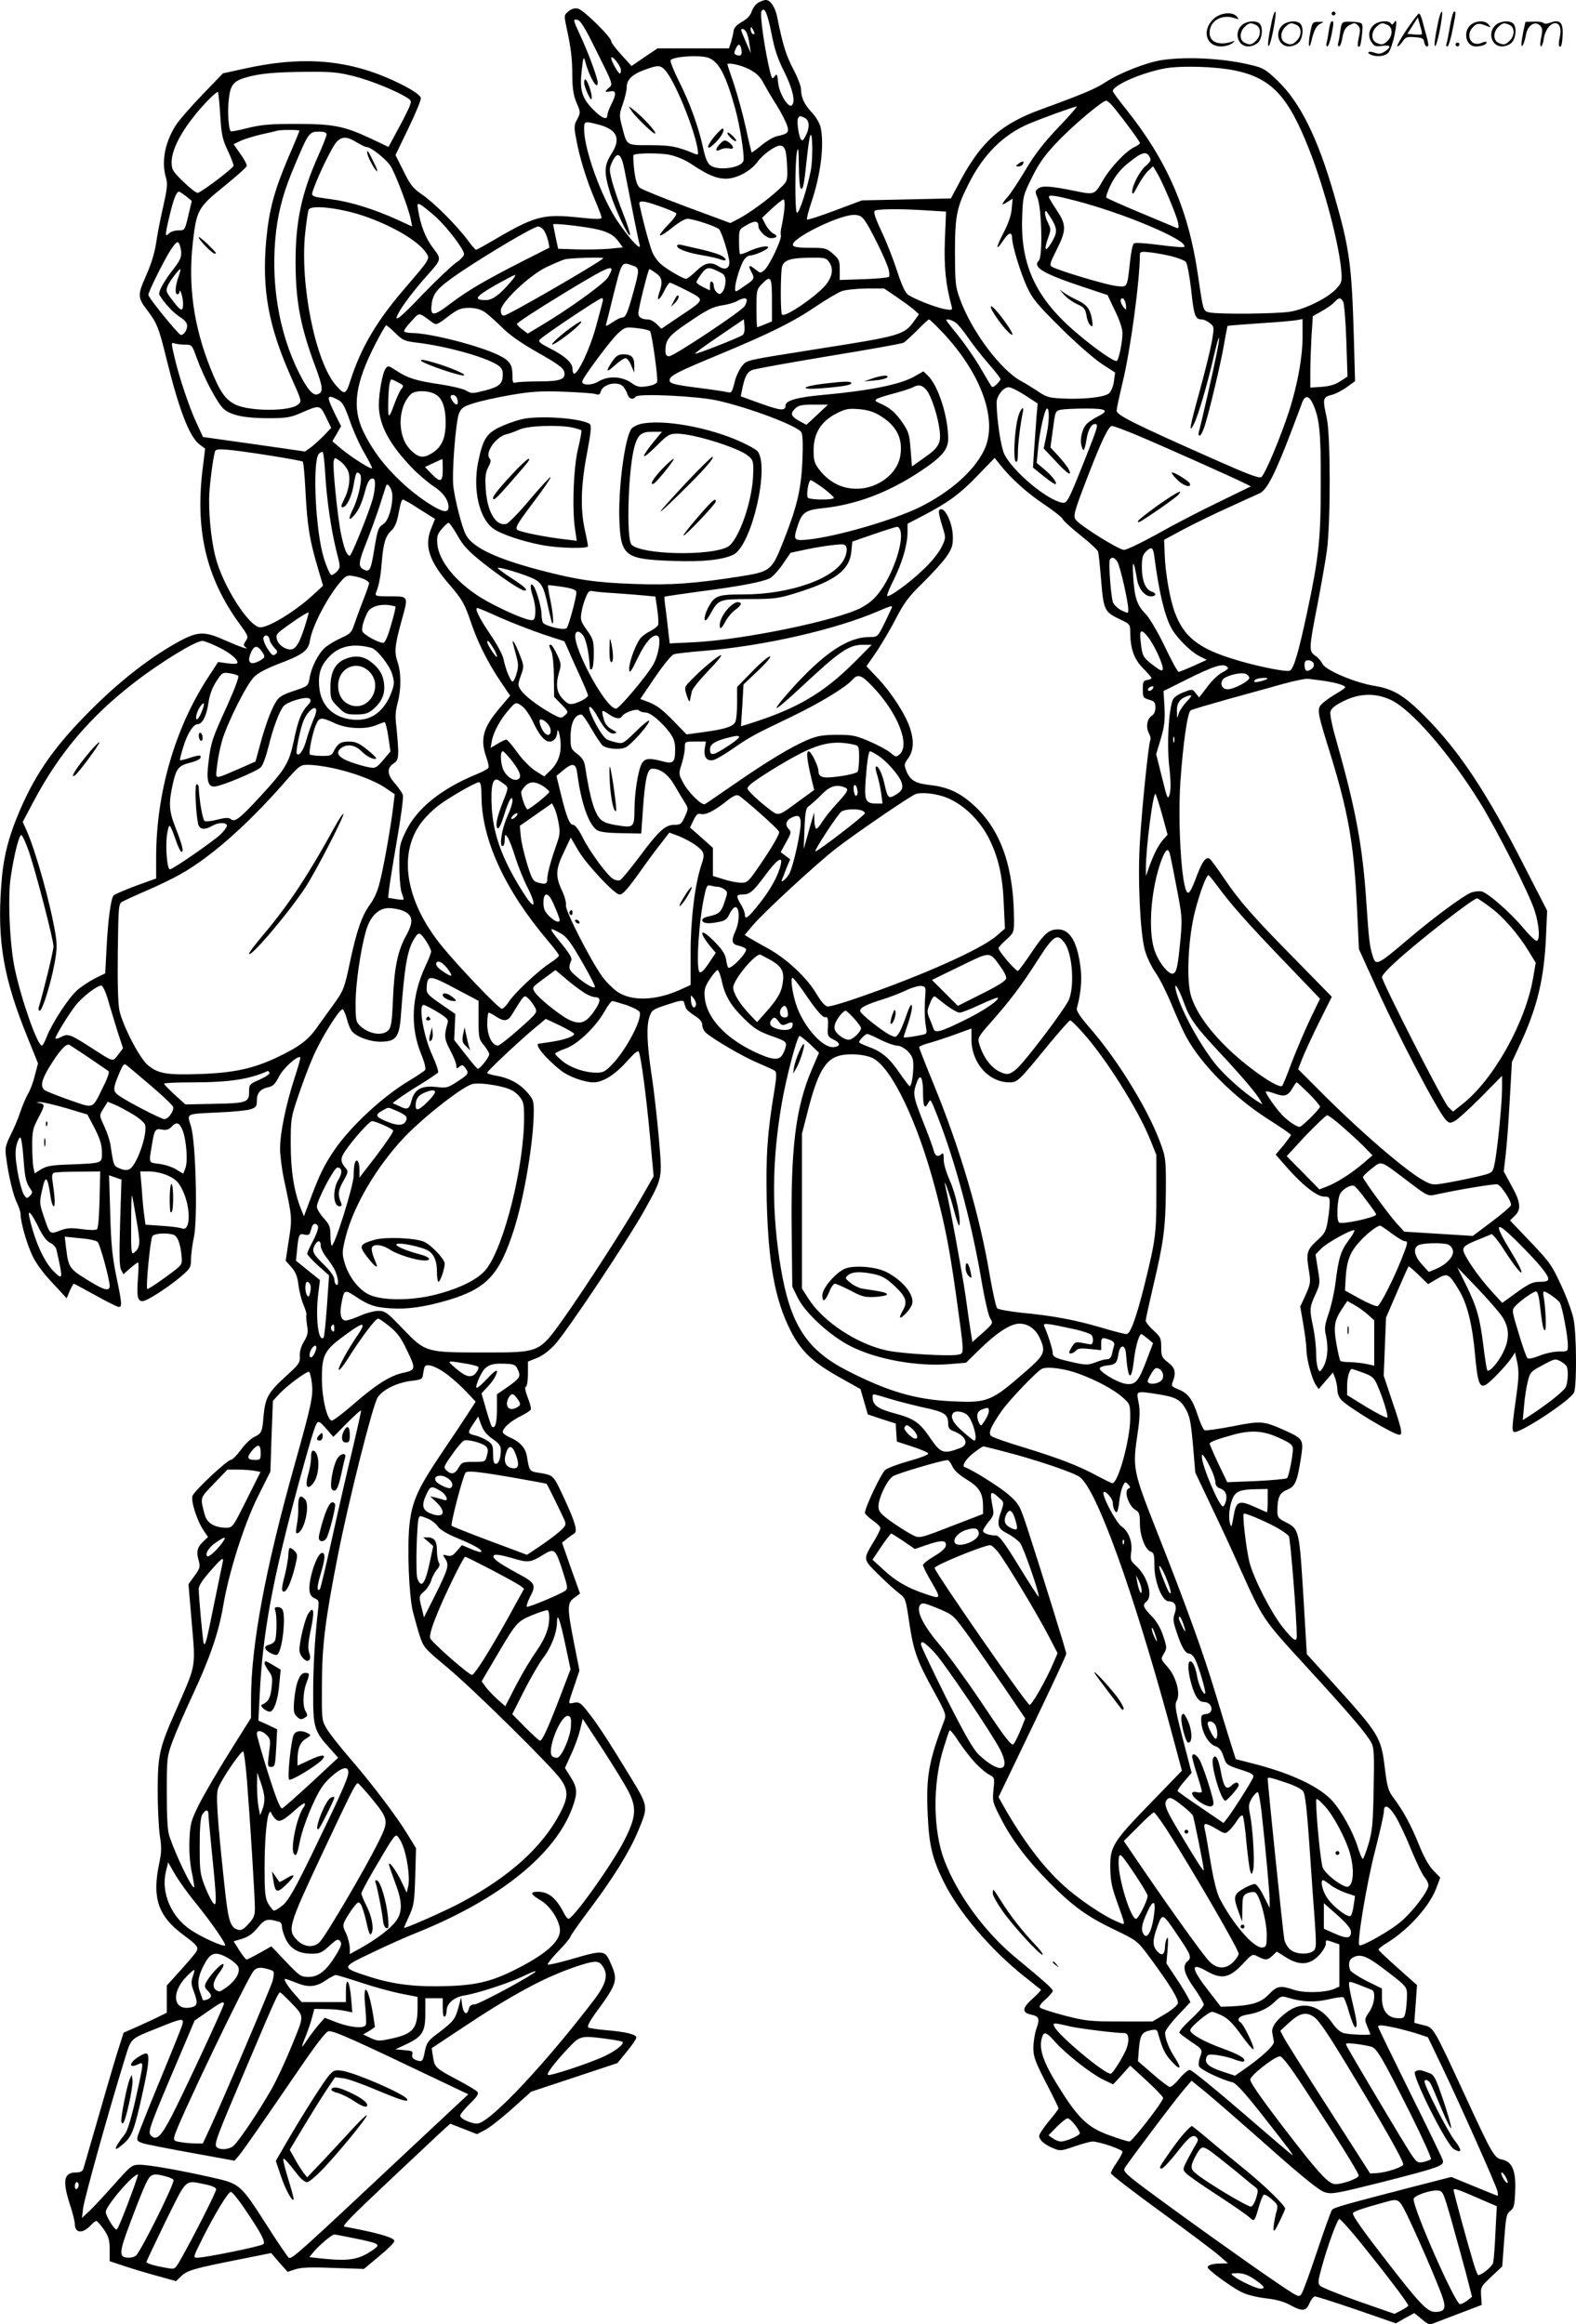 <?xml version="1.0" encoding="UTF-8"?>
<svg xmlns="http://www.w3.org/2000/svg" version="1.0" viewBox="0 0 813.822 1200.297" preserveAspectRatio="xMidYMid meet">
  <g transform="translate(-0.374,1200.985) scale(0.1,-0.1)" fill="#000000" stroke="none">
    <path d="M3921 11997 c-13 -6 -29 -27 -35 -45 -7 -22 -24 -40 -51 -55 -27 -16 -41 -30 -43 -47 -2 -14 -8 -40 -13 -57 l-11 -33 -184 0 -185 0 -67 -45 -67 -46 -52 57 c-29 32 -53 63 -53 71 0 21 -142 161 -171 168 -17 4 -33 0 -49 -13 -24 -20 -24 -21 -11 -83 23 -106 30 -160 30 -252 1 -67 6 -100 22 -138 21 -49 21 -50 4 -84 -17 -30 -18 -40 -6 -102 16 -92 54 -215 96 -313 19 -45 35 -87 35 -94 0 -9 -27 -9 -122 1 -179 19 -225 7 -441 -121 -43 -25 -81 -46 -85 -46 -4 0 -23 22 -42 48 -55 75 -180 200 -238 238 -45 31 -59 48 -94 119 l-42 84 68 141 c37 77 66 147 63 155 -9 22 -82 64 -183 107 -223 93 -448 106 -729 43 l-110 -24 -104 -108 c-57 -59 -116 -127 -132 -149 -62 -91 -84 -196 -58 -283 9 -30 6 -56 -14 -146 -14 -60 -31 -146 -37 -190 -8 -52 -26 -111 -52 -169 -45 -101 -44 -113 8 -181 49 -65 59 -90 99 -255 64 -259 118 -399 171 -437 l27 -20 -11 -90 c-43 -327 15 -576 188 -814 46 -63 48 -68 33 -89 -13 -19 -13 -24 -2 -32 25 -17 -21 -2 -110 37 -107 48 -140 45 -256 -21 -137 -78 -290 -198 -430 -339 -184 -183 -283 -323 -366 -514 -63 -146 -89 -250 -99 -396 -21 -288 12 -478 136 -783 l54 -134 -16 -61 c-8 -34 -24 -77 -35 -95 -11 -19 -29 -61 -40 -94 -11 -34 -34 -88 -51 -121 -26 -53 -29 -67 -23 -111 12 -96 37 -200 56 -238 10 -20 19 -47 19 -59 0 -41 32 -153 61 -214 17 -37 57 -92 103 -140 l74 -80 16 38 c9 20 18 37 21 37 2 0 52 -27 112 -60 59 -33 113 -60 120 -60 18 0 17 17 -13 160 -20 99 -27 165 -31 322 l-6 198 32 -11 32 -11 -7 -222 c-5 -166 -4 -227 5 -244 l12 -23 35 31 c19 16 37 30 41 30 3 0 3 -37 -1 -83 -7 -92 -2 -117 24 -117 22 0 129 69 198 127 49 42 52 47 52 91 1 26 7 76 15 112 20 93 10 490 -15 573 -21 69 -33 63 150 72 69 3 140 10 157 16 29 9 33 15 33 44 0 40 18 61 60 70 24 5 36 18 55 56 22 43 97 110 109 98 3 -2 -11 -51 -30 -109 -44 -136 -74 -282 -74 -362 0 -34 9 -106 20 -158 43 -200 43 -201 25 -315 l-16 -106 30 -34 c22 -26 31 -48 36 -92 4 -32 16 -78 26 -102 10 -24 17 -46 15 -50 -2 -3 -1 -27 3 -53 7 -40 4 -54 -16 -87 -15 -26 -23 -53 -21 -76 2 -32 -4 -41 -69 -100 -94 -85 -109 -113 -118 -205 -7 -87 -9 -92 -51 -113 -18 -9 -48 -39 -68 -67 -20 -27 -43 -50 -51 -50 -17 0 -180 -152 -196 -183 -13 -22 21 -129 56 -181 l23 -34 -24 -23 c-32 -30 -37 -51 -25 -96 10 -35 8 -42 -21 -82 l-31 -43 17 -200 c20 -230 23 -212 -74 -434 -94 -211 -101 -243 -102 -429 0 -88 5 -194 11 -235 10 -62 9 -88 -4 -148 -36 -174 -5 -267 123 -363 82 -61 85 -67 63 -98 -11 -14 -48 -57 -82 -95 l-64 -70 0 -70 0 -71 -35 -17 c-19 -10 -69 -33 -111 -52 l-77 -34 -20 -63 c-12 -35 -58 -190 -102 -344 -45 -154 -83 -288 -86 -297 -4 -12 -16 -18 -38 -18 -63 0 -71 -42 -31 -166 14 -42 25 -87 25 -99 0 -50 41 -53 84 -6 11 12 23 21 27 21 4 0 22 -20 39 -44 25 -38 30 -54 30 -104 l0 -60 78 -26 c42 -14 119 -37 171 -51 l94 -26 27 26 c31 30 68 40 299 86 l165 33 42 -49 43 -48 40 13 c30 10 81 12 197 7 l157 -5 78 65 c44 36 79 71 79 79 0 15 -58 34 -178 59 -40 8 -75 15 -78 15 -19 0 28 48 244 251 136 128 259 244 274 257 l27 24 69 -27 69 -27 40 21 c23 11 85 60 140 109 l99 89 223 74 223 74 49 60 c27 33 49 65 49 72 0 16 -56 30 -156 38 -44 4 -86 10 -92 14 -8 5 7 34 47 88 99 135 106 157 72 235 -34 80 -34 80 -220 26 -57 -16 -106 -27 -109 -24 -3 3 22 35 56 70 34 35 62 69 62 75 0 5 48 73 106 150 118 158 199 289 243 395 54 131 56 122 -54 302 -113 185 -164 262 -213 322 -30 38 -39 43 -64 38 -33 -6 -34 -16 6 101 l22 66 -28 141 c-36 184 -36 206 1 234 l30 22 -47 131 -46 132 24 19 c13 10 30 23 38 27 21 12 6 61 -58 198 -51 108 -47 104 -132 118 -39 6 -42 11 -53 82 -7 46 -38 79 -94 102 -17 8 -31 19 -31 25 0 20 38 55 90 81 27 13 51 29 54 34 4 5 -3 33 -15 63 -13 34 -17 54 -10 56 6 2 11 31 11 67 l0 63 45 18 c29 11 64 37 95 71 62 68 376 539 459 688 98 177 95 163 77 376 -9 101 -25 247 -37 324 -25 165 -28 257 -11 305 11 33 18 38 93 62 66 22 81 24 85 12 2 -8 6 -21 9 -29 2 -8 22 -26 45 -40 28 -18 40 -32 40 -49 0 -12 8 -30 18 -39 39 -35 197 -127 270 -157 42 -18 82 -36 88 -41 8 -7 8 -31 -2 -92 -38 -224 -46 -350 -41 -577 8 -323 42 -512 123 -672 53 -105 114 -163 247 -238 l114 -64 19 -65 19 -66 72 -24 72 -23 3 -47 3 -46 79 -26 c44 -14 81 -30 83 -36 2 -6 -40 -22 -97 -38 -55 -15 -111 -36 -124 -46 -22 -17 -106 -196 -106 -222 1 -7 19 -24 40 -39 22 -15 40 -33 40 -40 0 -7 -15 -38 -34 -69 -57 -95 -57 -91 26 -173 40 -39 88 -83 106 -96 32 -24 33 -29 51 -150 22 -147 39 -195 127 -355 61 -111 65 -122 54 -150 -80 -208 -95 -291 -86 -483 7 -160 23 -228 81 -347 77 -158 247 -358 420 -494 44 -35 82 -65 84 -67 2 -2 -18 -23 -44 -47 -54 -49 -56 -71 -5 -82 40 -9 44 -21 25 -74 -8 -24 -15 -68 -15 -98 0 -46 9 -70 65 -179 36 -69 65 -129 65 -133 0 -3 -22 -33 -50 -66 -27 -33 -50 -67 -50 -76 0 -21 27 -45 73 -64 35 -15 41 -14 110 10 41 14 82 25 92 25 35 0 155 -41 155 -53 0 -7 -14 -32 -30 -56 -17 -24 -30 -49 -30 -55 0 -6 116 -96 258 -199 142 -103 278 -205 302 -227 l45 -39 -37 -1 c-41 0 -68 -8 -68 -20 0 -12 118 -99 173 -127 30 -15 79 -27 129 -33 54 -6 95 -18 125 -35 62 -34 81 -32 99 10 8 19 21 35 28 35 8 0 105 -31 216 -69 l202 -70 47 27 48 26 38 -31 c37 -31 39 -31 74 -17 20 8 81 31 136 52 l100 38 -3 47 c-3 45 -1 49 53 99 l56 53 10 135 c9 122 12 137 32 152 19 15 22 28 25 105 4 104 -16 149 -68 160 -39 7 -51 27 -183 313 -174 376 -169 368 -223 381 l-47 12 7 97 7 98 -98 87 c-54 48 -99 91 -101 95 -2 4 20 22 49 39 107 67 214 186 249 278 l21 56 -35 36 c-23 23 -50 71 -75 134 -42 103 -81 175 -132 243 -27 36 -32 55 -44 152 -20 162 -28 174 -266 438 l-137 151 -16 269 c-23 379 -22 376 -96 414 -35 18 -40 25 -40 54 0 73 11 96 50 112 42 17 52 39 72 167 14 92 11 96 -80 138 -114 51 -125 52 -272 23 -72 -14 -137 -23 -145 -21 -7 3 -23 36 -35 74 -29 88 -51 117 -100 137 -37 15 -39 18 -30 41 18 47 12 71 -25 99 -32 25 -35 32 -35 78 0 46 -3 53 -40 87 -22 20 -40 43 -40 50 0 8 18 89 39 180 54 227 63 300 65 491 1 147 -1 172 -22 230 -58 170 -216 431 -361 600 -62 71 -81 100 -76 115 18 65 26 137 20 194 -15 141 -54 211 -117 211 -48 0 -71 -20 -138 -120 -33 -49 -64 -91 -69 -94 -9 -6 -101 101 -101 117 0 5 18 25 40 44 39 35 40 38 40 102 -1 269 -66 458 -200 585 -75 71 -141 102 -238 112 -70 8 -98 24 -117 70 -13 33 -13 37 5 63 31 40 35 91 14 157 -22 71 -98 189 -171 265 l-55 58 53 77 c28 42 74 120 101 173 41 79 65 111 137 181 48 47 103 108 122 135 29 43 34 58 33 105 -1 62 -35 140 -60 140 -18 0 -16 -17 10 -102 14 -45 14 -49 -10 -97 -14 -28 -55 -78 -95 -115 -71 -68 -175 -143 -184 -134 -3 3 12 41 34 84 44 89 71 181 71 245 l0 44 77 40 c132 69 193 113 284 208 l89 92 32 -40 c54 -68 139 -144 225 -201 45 -30 87 -63 93 -73 5 -11 48 -50 95 -87 46 -37 87 -74 89 -83 3 -9 10 -77 16 -151 13 -153 17 -161 100 -200 47 -22 50 -26 50 -60 0 -89 19 -143 65 -190 25 -25 45 -49 45 -52 0 -4 -10 -8 -22 -10 -20 -3 -23 -9 -23 -48 0 -41 2 -45 33 -54 27 -8 32 -13 32 -40 0 -20 -7 -36 -19 -43 -24 -15 -31 -57 -15 -89 8 -14 11 -30 8 -36 -9 -14 -43 -345 -54 -526 -12 -188 1 -464 25 -557 9 -34 33 -85 54 -116 22 -30 60 -107 86 -170 26 -63 60 -139 77 -169 78 -141 247 -310 420 -420 65 -41 118 -78 118 -81 0 -4 -18 -28 -39 -55 l-40 -47 57 -65 c80 -92 157 -152 193 -152 26 0 29 -3 29 -32 0 -18 -4 -60 -10 -93 -8 -51 -15 -65 -48 -95 -59 -54 -64 -67 -51 -152 12 -71 11 -76 -15 -135 l-28 -61 16 -93 c9 -51 16 -109 16 -129 0 -47 27 -148 47 -180 l16 -24 37 43 37 43 12 -32 c6 -18 11 -46 11 -61 0 -16 9 -38 21 -50 43 -43 270 -179 299 -179 18 0 11 33 -36 170 l-45 135 6 150 6 150 56 130 c31 72 58 132 60 134 2 3 25 -17 52 -43 l49 -48 46 27 c55 32 61 29 113 -57 43 -70 70 -178 84 -338 13 -141 23 -169 55 -152 23 12 112 106 135 142 l16 25 12 -53 c8 -41 8 -75 -3 -155 -24 -171 -26 -196 -15 -202 23 -15 295 164 311 204 14 33 13 287 -1 369 -5 35 -33 113 -63 178 -50 109 -60 124 -160 229 l-107 112 24 23 c35 33 32 71 -16 156 l-40 74 10 88 c6 48 15 175 21 282 l11 195 44 95 c88 191 122 335 132 551 l6 136 -111 216 c-200 394 -343 609 -521 788 -107 108 -163 141 -261 157 -99 16 -252 81 -267 113 -7 15 -24 34 -38 43 -33 22 -32 39 11 258 19 100 42 229 50 287 19 146 19 592 -1 681 -22 101 -21 108 23 120 22 5 58 24 81 41 l42 30 -6 222 c-11 381 -22 462 -101 737 -85 297 -176 481 -294 594 -57 55 -73 65 -131 79 -139 35 -331 46 -463 27 -81 -12 -218 -66 -291 -113 -52 -35 -119 -63 -338 -143 -200 -73 -302 -162 -408 -356 l-55 -103 -230 -5 -229 -5 -139 -52 c-77 -29 -142 -50 -145 -47 -3 2 7 42 22 87 50 148 68 302 48 391 -6 22 -25 54 -45 75 -38 40 -56 77 -56 121 0 15 -18 62 -40 103 -37 71 -55 129 -81 260 -10 57 -36 97 -61 97 -7 0 -24 -6 -37 -13z m66 -157 c16 -85 33 -135 68 -204 44 -88 58 -157 36 -171 -19 -11 -64 64 -69 117 -4 45 -6 49 -18 34 -11 -16 -14 -14 -23 20 -27 108 -55 300 -45 316 15 25 30 -8 51 -112z m-900 -100 c81 -162 82 -165 63 -182 -26 -22 -25 -26 5 -20 31 6 33 -13 5 -68 -11 -22 -20 -46 -20 -55 0 -28 -30 -16 -75 31 -57 58 -69 101 -57 202 7 66 10 73 17 47 21 -81 65 -156 65 -112 0 24 -48 154 -89 242 -38 82 -39 86 -18 83 18 -2 39 -36 104 -168z m813 97 c0 -5 -4 -5 -10 -2 -5 3 -10 14 -10 23 0 15 2 15 10 2 5 -8 10 -19 10 -23z m-42 6 c6 -10 13 -38 16 -63 l7 -45 -26 59 c-29 68 -28 66 -15 66 5 0 13 -8 18 -17z m-26 -88 c6 -28 -3 -38 -26 -29 -12 5 -13 10 -4 30 14 31 24 30 30 -1z m-622 -107 c0 -10 -2 -18 -5 -18 -9 0 -45 64 -45 80 1 21 50 -41 50 -62z m453 63 c54 -21 89 -89 137 -261 25 -90 49 -245 43 -270 -10 -37 -128 -54 -170 -25 -16 11 -27 37 -39 93 -24 109 -68 231 -126 346 -27 54 -46 102 -41 106 20 19 154 27 196 11z m206 -57 c41 -21 58 -37 79 -76 15 -28 44 -77 66 -111 21 -34 44 -78 52 -99 15 -42 9 -49 -52 -62 -17 -4 -52 -25 -79 -47 -26 -22 -49 -38 -50 -37 -1 2 -15 59 -30 128 -15 69 -43 170 -61 225 -19 54 -34 101 -34 102 0 12 66 -2 109 -23z m-431 -6 c48 -52 147 -291 167 -402 6 -35 5 -38 -12 -31 -94 39 -127 45 -232 45 -126 0 -119 -4 -145 96 -15 57 -15 64 4 117 11 31 20 70 20 88 0 38 31 67 97 90 65 23 76 23 101 -3z m2947 -3 c185 -40 271 -132 379 -407 82 -208 159 -506 167 -640 3 -43 -1 -52 -31 -84 -46 -46 -159 -102 -235 -114 -66 -11 -365 -14 -413 -4 -36 7 -34 2 -62 192 -49 339 -159 592 -373 860 -37 46 -67 87 -67 91 0 30 146 94 265 117 84 16 267 11 370 -11z m-4553 -29 c88 -22 222 -77 276 -112 21 -14 22 -16 7 -52 -9 -20 -36 -74 -61 -119 l-44 -82 -95 45 c-135 63 -191 74 -383 74 -133 0 -178 -4 -248 -21 -46 -12 -87 -20 -89 -17 -11 11 -17 102 -10 163 8 76 24 96 89 115 75 21 146 27 307 29 135 1 169 -2 251 -23z m-691 -201 c6 -98 11 -124 38 -181 17 -36 31 -72 31 -80 0 -11 -153 -128 -184 -140 -7 -3 -40 23 -74 56 -57 55 -62 64 -62 103 0 76 72 199 188 319 25 26 48 45 51 43 3 -3 8 -57 12 -120z m4617 37 c64 -80 132 -173 132 -181 0 -4 -11 -13 -25 -19 -46 -21 -126 -105 -166 -174 -44 -76 -43 -75 -146 -54 -123 25 -166 28 -187 13 -18 -13 -18 -17 -5 -48 22 -55 28 -304 7 -325 -34 -34 24 -68 229 -136 l126 -42 38 -80 c24 -49 39 -94 39 -117 0 -46 -19 -137 -29 -143 -11 -7 -103 56 -199 137 -216 180 -299 354 -290 604 4 110 5 114 51 207 35 71 66 115 125 177 78 84 238 219 258 219 6 0 25 -17 42 -38z m-289 -100 c-76 -80 -121 -138 -168 -217 -36 -60 -77 -123 -93 -141 -35 -40 -36 -50 -2 -27 l27 17 -5 -53 c-3 -34 -18 -78 -42 -123 -41 -79 -42 -101 -1 -39 27 41 45 45 45 12 0 -37 43 -179 76 -251 31 -66 52 -91 177 -215 78 -78 173 -160 211 -185 l68 -44 -6 -45 c-4 -28 -14 -52 -26 -63 -24 -20 -136 -32 -243 -26 -66 3 -81 7 -128 40 -30 19 -65 41 -79 48 -105 54 -259 258 -319 425 -24 65 -25 83 -26 240 0 189 9 234 70 354 76 153 181 257 315 313 82 34 230 87 244 88 4 0 -38 -49 -95 -108z m-1308 48 c23 -13 25 -50 3 -92 -12 -24 -18 -28 -25 -17 -12 20 -22 96 -14 108 8 14 11 14 36 1z m-1073 -32 c102 -25 125 -72 73 -153 -39 -61 -39 -97 -5 -207 27 -85 95 -229 101 -211 2 5 -14 54 -35 109 -22 54 -47 129 -57 165 -16 63 -16 68 0 103 27 57 47 44 63 -39 32 -165 73 -372 79 -390 10 -37 -55 34 -117 126 -81 122 -170 367 -170 472 0 41 2 42 68 25z m-1538 -33 c0 -3 -26 -67 -59 -142 -72 -172 -97 -265 -112 -418 -24 -259 10 -447 128 -713 56 -125 56 -125 35 -142 -44 -36 -252 -35 -324 1 -52 26 -80 68 -128 188 -86 216 -115 423 -91 644 19 171 27 186 161 294 63 51 116 98 118 106 1 7 -13 35 -33 62 l-35 50 33 16 c17 9 66 24 107 34 41 9 80 18 85 20 16 5 115 5 115 0z m140 -20 c0 -8 -20 -59 -44 -112 -84 -189 -116 -336 -116 -543 0 -204 25 -337 102 -543 40 -107 42 -132 13 -143 -24 -10 -54 24 -97 110 -107 213 -149 477 -118 736 15 116 40 206 99 344 67 159 72 166 121 166 29 0 40 -4 40 -15z m2501 -183 c-18 -95 -63 -234 -73 -220 -10 17 -9 261 1 313 7 31 9 15 10 -72 0 -61 5 -114 10 -117 12 -8 17 21 31 154 6 58 14 112 18 120 12 26 14 -117 3 -178z m-2346 143 c22 -13 46 -25 54 -25 20 0 96 -60 120 -95 24 -35 96 -224 106 -278 l7 -37 -78 36 c-117 53 -238 91 -334 104 -119 17 -112 12 -95 60 26 73 95 214 117 237 28 29 53 29 103 -2z m2216 -50 c4 -16 7 -58 8 -91 1 -60 0 -62 -43 -102 -58 -54 -151 -121 -206 -151 l-45 -23 -224 83 c-123 46 -232 90 -243 99 -14 11 -22 36 -29 89 -5 41 -6 77 -4 80 12 11 135 12 188 1 33 -7 79 -26 110 -47 84 -56 128 -75 177 -76 55 -1 127 37 163 84 31 43 98 90 122 87 13 -2 22 -13 26 -33z m1879 -25 c9 -17 6 -24 -18 -45 -33 -28 -72 -103 -72 -137 1 -17 9 -8 29 32 16 30 40 65 54 78 l25 23 20 -33 c28 -46 101 -218 109 -258 5 -26 3 -32 -8 -27 -8 3 -90 38 -184 77 -93 39 -174 75 -178 79 -4 4 7 36 25 72 24 45 50 77 93 111 64 52 89 59 105 28z m-4975 -204 l29 -24 -18 -76 c-18 -76 -18 -76 -51 -76 -19 0 -41 -7 -49 -16 -21 -21 -21 -9 4 94 20 85 35 122 48 122 4 0 20 -11 37 -24z m4590 -22 c248 -63 593 -209 563 -239 -4 -4 -62 1 -129 10 -78 10 -125 13 -131 7 -6 -6 -14 -48 -19 -93 -15 -138 -12 -133 -72 -126 -48 5 -290 77 -329 98 -16 9 -14 17 22 89 51 101 51 129 0 205 -22 33 -40 63 -40 68 0 12 31 8 135 -19z m-1501 -46 c-3 -29 -10 -68 -14 -86 -5 -19 -6 -39 -4 -47 7 -18 -58 -155 -84 -179 -21 -18 -22 -18 -48 3 -33 26 -39 22 -20 -14 18 -34 17 -37 -40 -75 -44 -31 -44 -31 -44 -8 0 31 27 117 45 145 9 13 22 23 30 23 24 0 95 31 95 42 0 13 -55 1 -102 -21 -21 -10 -40 -16 -43 -13 -3 3 -5 33 -5 66 0 61 0 61 40 84 42 24 60 22 60 -5 0 -24 40 -63 65 -63 32 0 38 12 12 24 -12 6 -30 27 -40 46 l-18 35 51 48 c28 26 55 47 60 47 5 0 7 -24 4 -52z m-642 16 c40 -14 77 -30 83 -35 5 -6 -10 -28 -40 -59 -27 -27 -46 -52 -43 -56 4 -3 32 15 63 40 30 25 66 46 78 46 30 0 149 -39 164 -54 14 -14 53 -140 53 -172 0 -32 -24 -40 -55 -20 -40 26 -71 20 -116 -24 -23 -22 -46 -40 -53 -40 -16 0 -107 54 -133 79 -13 12 -29 34 -37 50 -12 22 -47 148 -70 254 -6 24 19 22 106 -9z m-1157 -55 c61 -57 145 -167 145 -192 0 -9 -20 -30 -44 -46 -24 -17 -100 -90 -170 -162 -118 -124 -154 -152 -125 -97 20 39 81 119 142 188 83 93 82 89 37 149 -39 51 -64 116 -77 195 -6 36 -5 38 15 27 11 -6 45 -34 77 -62z m-463 31 c159 -35 355 -136 407 -209 28 -39 33 -29 -114 -201 -137 -160 -217 -297 -270 -460 -25 -79 -31 -82 -75 -32 -107 119 -189 527 -160 791 6 56 14 109 17 117 7 20 89 18 195 -6z m3000 3 l97 -6 -6 -146 c-5 -139 4 -229 34 -340 6 -23 5 -24 -33 -18 -43 7 -153 50 -189 73 -16 10 -33 46 -58 122 -19 59 -55 152 -81 206 -35 75 -43 102 -34 108 16 9 138 10 270 1z m644 -48 c29 -49 28 -69 -6 -124 -29 -46 -36 -32 -15 27 16 45 16 50 1 80 -15 29 -21 62 -11 62 2 0 16 -20 31 -45z m-966 -5 c28 -39 104 -194 120 -243 7 -22 8 -42 4 -47 -5 -4 -64 -10 -131 -12 l-123 -4 0 52 c0 47 -3 55 -35 83 -33 29 -41 31 -113 31 -94 0 -111 8 -80 37 59 52 240 133 300 133 29 0 41 -6 58 -30z m-1400 -41 c71 -14 103 -32 129 -68 l21 -29 -72 -7 c-40 -3 -116 -5 -168 -3 l-94 3 -13 60 c-7 33 -12 63 -13 66 0 7 138 -8 210 -22z m-256 -11 c8 -13 17 -37 21 -55 l6 -32 -138 -70 c-193 -98 -286 -153 -369 -216 -90 -69 -108 -71 -102 -12 7 64 29 89 146 169 142 96 382 238 404 238 10 0 24 -10 32 -22z m-1880 -80 c12 -45 6 -66 -32 -114 -53 -68 -83 -123 -75 -137 22 -39 71 -92 104 -113 27 -17 39 -31 39 -47 0 -23 -17 -47 -32 -47 -12 0 -168 192 -168 207 0 17 83 183 117 235 30 44 38 47 47 16z m5125 -53 c30 -8 60 -20 68 -27 7 -8 19 -69 28 -147 14 -134 21 -151 56 -151 9 0 27 -8 40 -19 23 -18 23 -20 11 -93 -7 -40 -35 -154 -62 -253 -53 -191 -60 -231 -31 -175 21 40 70 206 105 360 27 117 35 112 10 -8 -15 -76 -80 -361 -90 -394 -3 -10 -1 -18 5 -18 5 0 16 21 25 48 23 71 84 325 101 426 8 49 17 91 18 93 2 1 75 7 162 13 87 5 174 13 192 16 l33 6 0 -91 c0 -106 -26 -247 -69 -383 -45 -138 -126 -331 -144 -342 -12 -8 -73 16 -249 94 -410 182 -498 226 -498 249 0 11 14 75 30 143 41 166 90 530 90 665 0 13 9 15 58 9 31 -4 81 -13 111 -21z m-2940 -9 c-33 -30 -493 -296 -513 -296 -11 0 -16 9 -16 27 0 41 147 181 235 223 38 18 80 36 94 40 26 8 208 13 200 6z m1165 -18 c23 -32 20 -68 -8 -109 -38 -56 -217 -181 -234 -164 -9 9 -8 215 0 247 10 35 44 46 145 47 74 1 83 -1 97 -21z m-1015 -19 c38 -13 38 -19 5 -139 -30 -108 -39 -130 -58 -130 -7 0 -30 -11 -50 -25 -31 -21 -37 -22 -32 -8 3 10 19 73 35 140 47 187 44 181 100 162z m-126 -62 c-19 -31 -198 -161 -346 -249 l-68 -41 -26 20 c-15 10 -28 24 -30 29 -2 6 106 76 239 157 250 152 276 162 231 84z m580 26 c21 -10 27 -21 27 -46 0 -18 -6 -42 -14 -52 -12 -16 -16 -17 -30 -6 -9 7 -16 22 -16 32 0 10 -4 21 -10 24 -6 4 -10 -5 -10 -19 l0 -26 -35 17 c-19 9 -35 21 -35 26 0 4 12 24 26 43 28 37 38 37 97 7z m-2798 -24 c-17 -48 -19 -89 -5 -89 6 0 10 6 11 13 1 24 18 -29 18 -60 1 -43 -11 -42 -46 5 -42 53 -44 58 -34 84 8 22 58 88 66 88 2 0 -2 -19 -10 -41z m2466 20 c32 -22 36 -46 18 -98 -18 -50 -2 -48 23 3 12 25 26 46 31 46 5 0 45 -19 88 -41 94 -49 96 -44 -39 -134 l-93 -63 -24 24 c-13 13 -33 24 -44 24 -33 0 -51 11 -51 31 0 25 51 229 57 229 3 0 18 -9 34 -21z m-751 -46 c-54 -64 -93 -92 -125 -93 -68 0 -59 16 41 74 55 31 103 56 108 56 4 0 -6 -17 -24 -37z m1350 -93 l0 -110 -36 -15 c-20 -8 -38 -15 -40 -15 -2 0 -4 44 -4 97 0 92 1 98 27 125 47 49 53 40 53 -82z m647 14 c37 -26 78 -55 90 -67 l22 -20 -27 -38 c-49 -68 -72 -75 -482 -139 -396 -63 -377 -58 -405 -91 -13 -17 -29 -49 -35 -72 -17 -67 -18 -68 -42 -62 -13 3 -84 14 -158 23 -109 14 -135 21 -138 34 -5 25 27 42 246 133 270 112 389 171 507 251 55 37 116 73 135 80 19 7 76 13 127 14 l92 0 68 -46z m-1521 -21 c-2 -10 -19 -71 -36 -135 -30 -108 -90 -238 -112 -238 -4 0 -8 11 -8 25 0 31 -38 66 -117 106 -50 25 -61 35 -52 45 16 19 307 214 320 214 6 0 8 -8 5 -17z m744 6 c0 -6 -5 -19 -10 -29 -13 -25 -367 -260 -391 -260 -14 0 -19 7 -19 29 0 55 17 77 107 138 110 75 137 89 193 97 25 4 56 13 70 21 30 17 50 19 50 4z m1958 -25 c2 -28 2 -28 -13 -10 -18 24 -20 49 -2 44 6 -3 13 -18 15 -34z m1122 17 c5 -11 13 -102 16 -203 l6 -183 -37 -24 c-25 -17 -55 -26 -96 -29 l-59 -4 0 79 c0 44 3 127 6 185 l7 105 46 26 c26 14 55 35 65 46 24 26 32 26 46 2z m-4436 -51 c17 -11 56 -46 88 -77 39 -40 96 -81 187 -133 100 -56 133 -80 138 -99 10 -40 -18 -51 -133 -51 -56 0 -109 -3 -118 -6 -13 -5 -16 2 -16 36 0 56 -13 76 -68 104 -97 49 -358 116 -451 116 -23 0 -41 5 -41 10 0 6 17 29 39 52 43 46 33 47 107 -7 20 -15 25 -13 80 29 51 39 66 45 108 46 32 0 59 -7 80 -20z m1334 -121 c-25 -16 -240 -100 -245 -96 -2 3 54 44 124 91 l128 87 3 -37 c2 -23 -2 -40 -10 -45z m1035 12 c201 -214 286 -456 212 -607 -52 -107 -174 -215 -331 -293 -138 -68 -436 -154 -581 -168 -73 -7 -75 -2 -47 81 20 59 42 73 124 81 174 18 341 81 505 190 111 73 145 113 145 168 0 116 -52 277 -105 327 l-23 22 -44 -25 c-73 -43 -234 -75 -478 -97 -130 -12 -190 -29 -190 -54 0 -29 -23 -28 -126 9 l-105 38 6 31 c14 70 26 94 53 105 15 6 193 38 397 72 203 33 376 64 385 69 8 5 40 34 70 64 30 31 57 56 61 56 4 0 36 -31 72 -69z m65 53 c12 -8 41 -43 64 -77 23 -34 70 -94 105 -134 35 -40 63 -76 63 -81 0 -5 -9 -17 -21 -28 -17 -16 -22 -16 -29 -4 -5 8 -32 53 -60 101 -28 47 -78 118 -110 158 -33 40 -60 75 -60 77 0 9 27 3 48 -12z m-2892 -55 c38 -38 47 -41 120 -50 144 -18 333 -70 402 -111 25 -16 32 -26 32 -52 0 -48 -18 -64 -92 -83 -64 -16 -69 -17 -96 -1 -16 10 -77 24 -135 33 -123 18 -169 32 -227 71 -40 26 -43 27 -55 10 -16 -21 -35 -125 -35 -188 0 -102 55 -204 173 -326 34 -35 84 -77 110 -94 49 -31 77 -71 77 -108 0 -12 -7 -20 -18 -20 -33 0 -145 74 -224 149 -92 86 -154 170 -200 266 -57 124 -40 245 64 448 27 53 53 97 56 97 3 0 25 -18 48 -41z m1315 10 c10 -18 42 -246 36 -262 -3 -9 -24 -18 -52 -22 -39 -6 -51 -4 -83 19 -49 33 -119 36 -169 5 -33 -20 -83 -20 -83 0 0 17 151 220 187 251 35 31 39 32 97 25 33 -3 63 -11 67 -16z m-2403 -69 c37 0 37 -1 61 -67 38 -106 109 -239 141 -266 39 -33 109 -47 233 -47 87 0 111 4 162 26 101 44 100 44 132 -20 l27 -56 -39 -41 c-22 -22 -53 -50 -68 -61 l-28 -20 -264 38 -263 37 -35 76 c-37 80 -88 232 -112 335 -18 77 -18 79 1 72 9 -3 32 -6 52 -6z m1103 -196 c28 -14 29 -17 16 -32 -8 -9 -26 -48 -40 -87 -27 -74 -31 -69 -28 35 2 65 8 100 17 100 3 0 19 -7 35 -16z m1161 -21 c9 -10 19 -28 22 -40 8 -24 30 -30 42 -12 11 18 310 4 419 -19 164 -36 419 -132 437 -165 7 -14 9 -62 5 -152 -7 -145 -28 -234 -99 -413 -60 -151 -65 -154 -228 -180 -230 -36 -353 -45 -542 -38 -199 7 -293 21 -485 71 -231 61 -353 119 -385 186 -20 40 -53 170 -63 244 -9 69 12 338 29 380 13 29 23 36 78 53 35 11 120 30 190 42 106 18 152 21 270 17 79 -3 153 -8 166 -12 18 -6 24 -3 28 13 11 39 89 56 116 25z m1567 -19 c25 -32 59 -137 67 -209 8 -65 -5 -88 -85 -143 l-58 -41 -7 87 c-6 78 -10 92 -42 139 -36 53 -66 78 -119 101 -37 16 -29 22 79 51 44 12 86 26 95 31 27 16 49 11 70 -16z m509 -26 l64 -42 -6 -70 c-3 -39 -8 -114 -12 -166 l-6 -95 52 -42 c29 -24 57 -43 62 -43 16 0 -11 38 -53 74 l-42 35 7 72 c8 91 35 209 47 209 13 0 11 -74 -5 -145 l-13 -61 64 -68 c62 -67 87 -81 63 -35 -7 12 -30 41 -52 65 l-40 43 13 95 c12 93 13 94 42 100 16 3 74 6 129 6 108 0 122 -10 59 -42 -18 -9 -41 -24 -52 -34 -26 -23 -41 -82 -30 -119 9 -33 15 -25 26 39 7 45 25 76 42 76 20 0 17 -11 -43 -163 -99 -249 -100 -250 -131 -242 -83 20 -251 164 -293 249 -18 38 -39 177 -40 267 0 34 35 79 63 79 11 0 50 -19 85 -42z m-3049 7 c38 -19 56 -67 56 -150 0 -80 -22 -127 -73 -157 -43 -26 -66 -22 -105 15 -72 67 -73 220 -2 291 21 20 87 21 124 1z m116 -26 c9 -29 -4 -38 -21 -15 -18 25 -18 36 0 36 8 0 18 -9 21 -21z m-616 -4 c23 -11 34 -32 61 -107 17 -51 51 -126 75 -167 24 -42 42 -77 40 -80 -7 -6 -109 59 -159 101 l-46 39 23 39 22 39 -33 66 c-44 90 -42 101 17 70z m5033 -18 c35 -74 43 -146 42 -412 0 -289 -10 -384 -70 -665 -45 -211 -70 -296 -90 -304 -22 -8 -191 27 -307 65 -169 54 -241 114 -286 234 -26 69 -50 206 -53 303 l-3 74 100 54 c55 29 161 81 235 114 74 34 146 67 160 73 38 19 81 105 171 343 21 56 43 113 48 128 14 35 34 33 53 -7z m-2558 -59 l-56 -52 -36 19 c-44 25 -49 38 -23 64 18 18 34 21 95 21 l75 0 -55 -52z m318 -1 c90 -53 125 -119 111 -210 -12 -79 -88 -149 -181 -167 -93 -17 -179 17 -239 96 -24 32 -28 47 -28 99 0 86 38 148 115 188 48 25 63 28 117 24 42 -3 76 -13 105 -30z m1336 -106 c128 -54 507 -223 555 -248 l30 -15 -170 -83 c-94 -45 -236 -119 -315 -164 -80 -44 -156 -81 -170 -81 -26 0 -220 121 -247 153 -17 21 -13 37 56 217 73 190 111 270 129 270 8 0 67 -22 132 -49z m-4505 -100 c104 -16 191 -32 194 -35 4 -3 10 -71 14 -150 10 -189 21 -253 66 -406 l25 -85 -52 -48 c-91 -84 -227 -167 -272 -167 -57 0 -195 216 -232 365 -24 94 -37 242 -31 335 7 87 23 199 31 212 8 13 61 9 257 -21z m310 -98 c8 -132 30 -287 58 -399 21 -81 21 -85 4 -104 -10 -11 -23 -20 -30 -20 -6 0 -24 39 -39 88 -43 136 -60 496 -26 538 7 7 16 12 20 9 4 -2 10 -53 13 -112z m118 15 c14 -35 6 -96 -21 -149 -15 -29 -17 -39 -7 -39 20 0 47 55 57 116 11 64 15 73 32 56 16 -16 -5 -120 -37 -184 -24 -49 -21 -63 7 -30 24 27 39 60 57 126 11 41 22 62 34 64 13 3 17 -4 17 -30 0 -18 -5 -51 -11 -73 -20 -72 -110 -295 -119 -295 -15 0 -29 35 -45 111 -18 86 -45 353 -38 379 5 18 6 18 33 -2 16 -11 34 -34 41 -50z m489 7 c0 -66 -12 -70 -59 -21 l-33 34 43 20 c24 11 45 21 47 21 1 1 2 -24 2 -54z m1965 -96 c30 -23 55 -46 55 -50 0 -13 -128 -11 -135 1 -9 14 4 90 15 90 5 0 34 -19 65 -41z m-2225 -40 c0 -61 -22 -130 -46 -145 -28 -19 -30 -26 -49 -139 -16 -99 -23 -112 -54 -96 -29 16 -27 36 18 148 21 54 51 136 66 183 15 47 29 92 32 100 7 23 33 -17 33 -51z m98 -42 c20 -13 56 -36 79 -50 l43 -27 -21 -53 c-35 -88 -8 -167 96 -287 67 -78 78 -98 112 -198 33 -99 88 -208 151 -301 l50 -74 -55 -65 c-85 -100 -101 -159 -68 -253 9 -24 14 -48 11 -54 -2 -6 -30 -21 -62 -34 -183 -75 -310 -178 -366 -297 -31 -65 -33 -75 -32 -179 0 -61 6 -123 13 -139 6 -16 10 -30 8 -32 -2 -2 -20 -1 -41 3 l-38 6 5 46 c3 25 21 140 41 255 20 115 34 218 30 230 -4 12 -22 38 -40 59 -41 45 -44 80 -9 103 21 14 25 24 25 68 -1 28 -5 82 -9 120 -7 52 -6 82 6 125 19 73 19 156 -1 214 -17 51 -14 83 23 217 34 122 35 120 -60 120 -73 0 -80 2 -74 18 15 37 24 80 30 157 8 99 19 136 50 165 16 15 28 42 35 79 13 67 18 81 25 81 3 0 22 -11 43 -23z m238 -162 c29 -53 55 -81 133 -143 91 -72 195 -142 213 -142 22 0 1 20 -67 64 -42 27 -73 51 -71 53 7 7 143 -35 187 -57 41 -21 52 -44 74 -149 9 -41 18 -77 20 -80 10 -9 4 56 -10 123 -8 38 -13 71 -11 73 2 2 35 -2 75 -8 55 -9 71 -16 71 -29 0 -26 -40 -174 -50 -184 -14 -14 -117 12 -124 30 -3 9 -6 28 -6 43 0 30 -24 118 -39 141 -19 29 -23 0 -6 -49 9 -27 15 -67 13 -88 -3 -34 -6 -38 -27 -35 -41 6 -179 69 -255 116 -128 80 -215 187 -224 275 -3 40 0 52 23 79 15 18 31 32 35 32 5 0 25 -29 46 -65z m2288 21 c14 -58 -34 -205 -98 -299 -32 -46 -56 -68 -102 -94 -121 -66 -608 -167 -866 -180 l-126 -6 -7 59 c-3 32 -10 86 -14 119 -5 33 -7 61 -6 63 2 2 86 14 188 28 201 26 316 48 355 67 14 6 44 39 67 72 l41 60 79 17 c44 9 108 20 141 23 57 7 63 5 69 -14 3 -12 -1 -36 -11 -56 -48 -103 -281 -185 -521 -185 -135 0 -150 -6 -184 -71 -26 -53 -21 -88 7 -40 49 87 46 86 206 87 132 0 151 3 248 33 198 62 271 117 280 213 l5 51 110 38 c61 21 115 38 121 38 7 1 15 -10 18 -23z m1311 -133 c22 -171 51 -297 85 -362 25 -50 98 -124 146 -149 l39 -20 -68 -31 c-38 -17 -73 -31 -77 -31 -5 0 -38 60 -73 134 -39 80 -79 147 -100 168 -43 43 -56 86 -62 198 -5 84 4 75 20 -21 7 -48 40 -89 71 -89 29 0 32 16 4 25 -31 10 -50 57 -50 125 0 47 4 64 20 80 30 30 38 25 45 -27z m-191 -25 c14 -23 56 -206 56 -247 0 -20 -1 -20 -34 -4 -19 9 -39 28 -45 42 -11 31 -24 208 -16 221 10 16 24 12 39 -12z m-3888 -90 c13 -6 24 -15 24 -20 0 -5 -15 -48 -34 -96 -18 -48 -39 -104 -46 -125 -10 -32 -20 -42 -63 -61 -29 -13 -66 -35 -83 -49 -36 -31 -72 -101 -82 -160 -7 -40 -8 -41 -80 -65 -58 -19 -78 -31 -93 -56 -26 -42 -56 -124 -83 -225 l-23 -84 -84 -37 c-136 -58 -122 -60 -114 17 4 37 16 97 27 133 29 94 127 289 164 324 18 19 66 44 120 65 131 49 160 70 168 122 12 78 98 239 165 312 22 24 31 27 59 22 19 -3 45 -11 58 -17z m1299 -72 c55 -4 123 -9 151 -12 l52 -5 10 -67 c5 -37 7 -73 4 -80 -2 -7 -22 -22 -43 -33 -21 -10 -45 -29 -53 -42 -27 -41 -57 -130 -53 -156 2 -21 10 -10 44 61 41 85 80 127 104 113 18 -12 3 -101 -25 -149 -37 -62 -175 -226 -191 -226 -57 0 -244 355 -206 393 8 8 17 6 32 -10 18 -18 34 -89 39 -176 0 -5 5 -5 10 -2 6 3 10 39 10 78 0 66 -3 76 -35 122 -32 44 -35 55 -29 90 3 22 13 57 22 78 12 31 19 38 36 34 11 -3 66 -8 121 -11z m-1139 -69 c2 -2 -8 -45 -23 -95 -16 -58 -31 -92 -40 -92 -26 0 -102 42 -108 60 -5 17 5 54 27 98 14 27 60 43 107 37 18 -2 35 -6 37 -8z m2564 -2 c0 -2 -17 -38 -37 -80 -37 -75 -38 -75 -78 -75 -86 0 -176 -47 -289 -151 -74 -67 -199 -209 -192 -216 3 -3 63 48 133 114 195 182 241 213 315 213 l43 0 -80 -81 c-170 -171 -308 -252 -572 -333 l-23 -7 7 108 6 108 76 72 c44 42 69 72 60 73 -8 0 -50 -35 -92 -79 l-77 -79 0 -82 c0 -45 -4 -90 -10 -100 -13 -23 -53 -36 -163 -51 l-88 -12 -67 69 c-66 67 -88 83 -145 104 l-27 10 76 112 c44 65 86 116 98 119 12 4 83 12 159 18 306 25 677 110 897 205 58 25 70 29 70 21z m-2023 -55 c61 -27 160 -65 221 -86 l110 -36 23 -51 c12 -29 40 -90 61 -136 21 -46 38 -88 38 -92 0 -12 -40 -35 -73 -43 -23 -6 -33 -1 -58 25 -32 35 -37 74 -17 141 10 34 9 44 -12 88 -13 28 -27 50 -32 50 -11 0 -10 -3 4 -37 6 -15 12 -74 12 -130 l1 -102 38 -39 c37 -38 37 -39 18 -56 -19 -17 -22 -17 -68 8 -70 39 -140 92 -160 122 -16 25 -16 29 0 74 17 47 17 50 -3 102 -22 59 -45 98 -37 63 3 -11 11 -41 18 -67 10 -37 10 -54 0 -87 -6 -23 -16 -41 -20 -41 -11 0 -37 65 -47 115 -4 22 -34 78 -69 129 -58 86 -82 136 -66 136 4 0 57 -22 118 -50z m-1014 -60 c-33 -99 -55 -120 -102 -95 -18 9 -33 26 -37 42 -8 28 -6 30 104 106 30 20 57 36 59 34 2 -2 -9 -41 -24 -87z m4361 -43 c33 -43 78 -143 74 -163 -2 -12 -13 -8 -49 20 -53 40 -57 47 -65 122 -8 64 3 69 40 21z m-4538 -11 c1 -10 12 -28 24 -41 18 -19 19 -24 6 -34 -12 -10 -19 -5 -41 29 -15 23 -24 49 -21 57 8 19 29 12 32 -11z m-271 -35 c62 -29 105 -64 105 -83 0 -7 -17 -8 -50 -4 l-50 7 -54 -83 c-170 -262 -266 -596 -266 -927 l0 -108 -105 -38 c-58 -22 -110 -44 -115 -50 -14 -17 -29 -129 -36 -271 l-7 -131 -53 -26 c-29 -15 -72 -43 -94 -63 -44 -40 -130 -172 -156 -241 -9 -24 -20 -43 -24 -43 -23 0 -106 236 -140 397 -26 123 -37 367 -21 473 18 120 44 221 55 217 6 -2 23 -40 39 -85 37 -109 127 -456 127 -490 0 -21 -50 -227 -76 -314 -3 -10 -1 -18 5 -18 13 0 56 135 76 243 13 69 14 98 5 153 -25 154 -101 427 -150 537 l-19 42 55 104 c133 251 292 439 524 618 135 104 313 213 349 213 9 0 43 -13 76 -29z m1424 -5 c12 -18 21 -40 21 -47 0 -14 -49 59 -50 74 0 15 9 6 29 -27z m-627 -2 c30 -9 95 -92 108 -139 11 -39 10 -51 -5 -91 -38 -100 -106 -149 -196 -141 -104 9 -169 72 -177 171 -6 71 10 114 58 161 51 50 124 63 212 39z m-568 -16 c22 -31 20 -35 -14 -53 -47 -24 -63 -4 -38 50 14 31 32 32 52 3z m5433 -64 c4 -10 -1 -22 -12 -30 -23 -17 -35 -9 -35 22 0 17 5 24 20 24 11 0 23 -7 27 -16z m-442 -24 c2 -3 -11 -14 -30 -23 -18 -9 -53 -41 -76 -73 l-43 -56 -18 22 c-17 22 -18 22 -64 4 -27 -10 -49 -26 -54 -38 -22 -56 -31 -228 -19 -340 9 -77 9 -124 3 -147 -10 -32 -12 -28 -40 86 l-30 120 24 80 c19 65 22 95 19 163 l-5 83 112 56 c156 78 203 92 221 63z m-5111 -41 c5 -4 -19 -69 -56 -151 -78 -171 -85 -191 -97 -289 -13 -99 -4 -135 33 -131 39 4 218 79 237 100 10 9 27 57 39 105 24 99 56 183 78 210 21 24 120 53 135 38 8 -8 5 -17 -10 -33 -34 -37 -50 -77 -72 -183 -25 -117 -43 -147 -175 -290 -104 -113 -130 -133 -150 -116 -11 9 -27 9 -69 -2 -30 -8 -60 -11 -67 -7 -10 6 -28 111 -30 173 0 9 -5 17 -11 17 -10 0 -6 -134 7 -202 6 -32 33 -37 74 -13 30 17 66 19 75 4 4 -5 -11 -28 -33 -49 -41 -38 -246 -180 -261 -180 -14 0 -23 107 -16 171 4 32 11 57 15 54 5 -3 18 -34 30 -70 12 -36 26 -65 31 -65 13 0 3 40 -32 128 -33 84 -35 125 -13 223 18 81 30 95 90 110 43 11 62 24 51 36 -3 3 -27 -2 -53 -11 -26 -9 -49 -14 -51 -12 -2 1 6 32 17 68 21 69 52 118 75 118 24 0 46 45 55 110 6 41 19 77 40 110 30 46 33 48 68 43 20 -3 41 -9 46 -14z m5221 -10 c0 -17 -80 -59 -112 -59 -27 0 -41 25 -26 49 12 20 91 41 118 31 11 -4 20 -14 20 -21z m-1949 -41 c131 -135 199 -303 144 -353 -19 -17 -20 -16 -49 8 -16 13 -65 40 -108 58 -69 30 -88 34 -168 34 -75 -1 -100 -5 -153 -27 -84 -36 -205 -109 -377 -228 -77 -53 -145 -100 -151 -103 -16 -9 -89 63 -115 115 -21 40 -21 44 -5 93 9 29 16 66 16 83 0 32 0 32 54 32 l55 0 -6 -35 c-7 -45 11 -69 46 -60 14 4 59 30 100 59 87 60 103 69 301 164 146 70 279 151 314 190 29 33 47 27 102 -30z m2042 37 c-11 -11 -68 -23 -68 -15 0 5 6 11 13 13 16 7 62 8 55 2z m282 -10 c62 -8 120 -24 120 -34 0 -4 -18 -17 -40 -30 -22 -12 -54 -34 -71 -48 -37 -32 -37 -36 27 -243 100 -322 129 -484 145 -818 l10 -214 70 -154 c125 -280 336 -683 379 -728 18 -18 22 -18 47 -5 15 8 75 63 135 123 l108 110 0 -67 c0 -82 -27 -348 -41 -399 -9 -36 -10 -37 -97 -57 -48 -11 -117 -25 -154 -31 -64 -11 -69 -11 -115 14 -92 51 -337 262 -547 475 l-99 99 23 59 c13 32 52 116 87 187 l64 128 -188 192 c-220 223 -290 303 -372 425 -33 49 -65 92 -71 96 -19 12 -38 -14 -66 -88 -28 -75 -40 -95 -50 -85 -29 30 -49 354 -35 569 14 202 37 360 53 370 7 5 94 30 193 58 99 27 227 63 285 79 58 16 116 28 130 26 14 -2 45 -6 70 -9z m-878 -47 c-6 -6 -15 -8 -19 -4 -4 4 -1 11 7 16 19 12 27 3 12 -12z m180 -61 c-18 -19 -37 -47 -42 -63 -8 -28 -8 -27 -9 12 -1 41 14 64 49 77 32 12 33 6 2 -26z m1058 6 c107 -53 301 -278 456 -528 91 -147 257 -476 283 -560 24 -76 28 -155 9 -154 -7 0 -38 30 -68 66 -67 80 -181 180 -215 189 -14 3 -40 0 -57 -7 -41 -17 -194 -130 -323 -240 -159 -135 -167 -139 -183 -86 -16 50 -20 89 -32 267 -19 296 -55 488 -151 828 -25 86 -39 152 -35 166 4 17 24 34 68 55 83 42 169 43 248 4z m-6146 -62 c-9 -22 -20 -38 -25 -36 -9 6 5 51 23 72 19 23 20 7 2 -36z m1659 29 c14 -11 38 -46 53 -78 42 -91 80 -122 112 -90 7 7 12 21 13 33 1 39 18 -16 18 -63 1 -53 -18 -99 -56 -134 l-29 -28 -46 29 c-26 17 -66 57 -93 95 -26 36 -51 66 -57 66 -6 0 -26 -10 -46 -22 l-35 -21 7 39 c9 45 44 110 88 159 35 41 37 41 71 15z m-1081 -67 c-11 -27 -28 -73 -36 -104 -15 -55 -39 -89 -50 -71 -6 10 17 123 34 167 16 42 51 78 64 65 6 -6 2 -26 -12 -57z m1469 13 c33 -61 62 -89 85 -84 16 3 13 7 -13 21 -22 12 -35 28 -42 54 -6 20 -9 39 -6 41 2 2 17 -5 33 -17 33 -23 57 -27 68 -10 12 20 76 41 87 30 6 -6 21 -11 34 -11 26 0 84 -49 125 -104 21 -29 28 -50 28 -85 0 -69 -9 -78 -65 -63 -71 19 -93 16 -109 -15 -18 -35 -36 -153 -36 -235 0 -85 -6 -92 -66 -84 -92 13 -111 23 -134 73 -19 40 -37 117 -55 235 -4 27 -15 45 -40 64 -33 25 -35 30 -35 86 0 74 21 117 56 118 5 0 29 -33 52 -74 23 -40 49 -79 57 -86 20 -17 85 -24 117 -11 28 10 133 129 123 139 -3 3 -34 -22 -69 -57 -60 -59 -66 -63 -97 -56 -19 4 -42 11 -51 16 -19 10 -58 72 -83 133 -23 55 3 43 36 -18z m-1359 -31 c62 -29 158 -34 215 -10 19 8 39 15 43 15 4 0 13 -34 19 -76 l11 -75 -37 -44 c-35 -41 -41 -44 -73 -38 -19 3 -62 15 -95 27 -64 23 -82 49 -49 73 30 22 71 16 103 -16 29 -29 68 -48 77 -38 3 2 -18 23 -47 46 -42 33 -59 41 -94 41 -43 0 -58 -10 -80 -54 -9 -18 -19 -21 -64 -20 -29 1 -54 4 -57 7 -8 7 13 110 30 151 18 43 27 44 98 11z m1109 -16 c13 -25 5 -51 -14 -43 -16 6 -37 46 -37 70 0 20 35 1 51 -27z m979 -56 c0 -5 -21 -22 -48 -40 -86 -57 -102 -60 -102 -23 0 25 24 41 78 56 56 15 72 17 72 7z m2247 -25 c-3 -7 -5 -2 -5 12 0 14 2 19 5 13 2 -7 2 -19 0 -25z m-1649 -15 c20 -5 22 -11 22 -67 0 -33 -4 -66 -8 -72 -4 -6 -44 -17 -90 -23 -88 -13 -112 -7 -112 28 -1 26 -38 101 -51 101 -13 0 -8 -46 15 -142 l14 -58 -66 -48 c-128 -94 -114 -90 -175 -44 -28 22 -65 54 -80 70 -29 30 -29 30 -10 49 25 25 180 121 261 162 111 56 183 67 280 44z m-1768 -86 c42 -56 50 -84 26 -93 -21 -8 -54 13 -71 46 -17 32 -20 100 -5 100 5 0 27 -24 50 -53z m1886 32 c43 -26 110 -102 123 -139 11 -32 1 -49 -41 -71 -26 -14 -32 -6 -47 62 -12 55 -34 99 -45 89 -3 -3 1 -24 8 -45 7 -22 16 -64 20 -92 l7 -53 -34 0 c-54 0 -61 17 -53 123 7 97 15 147 23 147 3 0 21 -9 39 -21z m-2819 -65 c104 -21 222 -65 278 -104 l47 -32 -7 -57 c-11 -96 -45 -292 -66 -380 -13 -58 -30 -98 -53 -130 -44 -60 -70 -135 -106 -304 -27 -129 -33 -143 -77 -205 -26 -36 -67 -93 -90 -125 -47 -68 -93 -103 -209 -158 -122 -58 -223 -80 -399 -86 -171 -6 -217 2 -270 48 -43 38 -129 205 -145 282 -7 35 -10 144 -8 302 3 234 4 247 23 258 11 6 67 32 125 57 58 25 135 62 172 83 153 85 338 247 526 459 93 107 95 108 139 108 24 0 78 -7 120 -16z m1268 -31 c19 -149 59 -262 101 -290 16 -10 53 -15 126 -16 l103 -2 8 115 c11 164 23 220 49 220 43 0 83 -30 116 -88 18 -31 42 -71 52 -87 19 -30 19 -31 0 -73 -17 -38 -23 -42 -54 -42 -47 0 -80 -30 -182 -167 -47 -63 -92 -117 -99 -119 -7 -3 -23 -1 -34 6 -29 15 -123 142 -160 218 -18 36 -38 62 -47 62 -19 0 -35 40 -64 159 l-23 94 34 28 c51 42 67 38 74 -18z m-372 -57 c16 -13 16 -17 -12 -87 -32 -80 -42 -132 -26 -137 6 -2 20 29 32 69 23 76 43 109 43 72 0 -11 -11 -46 -25 -76 -29 -63 -45 -157 -26 -157 6 0 11 15 11 33 1 29 2 30 14 14 8 -10 26 -57 41 -105 15 -48 43 -117 62 -154 47 -92 40 -123 -11 -44 -114 175 -164 308 -173 454 -6 112 5 159 34 143 10 -6 26 -17 36 -25z m-123 -58 c1 -224 121 -485 344 -748 31 -36 56 -69 56 -75 0 -5 -20 -23 -45 -38 -59 -38 -189 -159 -215 -203 -12 -18 -28 -34 -35 -34 -15 0 -223 217 -309 323 -191 234 -230 484 -101 646 19 24 54 58 78 77 52 41 196 124 214 124 9 0 13 -21 13 -72z m318 52 c17 -11 32 -24 32 -30 0 -9 -101 -90 -112 -90 -11 0 -38 81 -32 93 29 51 60 59 112 27z m1624 -25 c2 -11 -1 -22 -7 -25 -5 -3 -11 11 -13 30 -4 37 15 33 20 -5z m-68 19 c25 -9 20 -20 -37 -82 -29 -31 -63 -74 -76 -94 -12 -21 -27 -38 -32 -38 -5 0 -9 19 -10 43 l-1 42 -10 -35 c-6 -19 -18 -62 -27 -95 l-17 -60 4 105 c4 93 7 107 26 119 11 9 40 34 63 58 42 43 75 53 117 37z m506 -46 c93 -28 188 -114 241 -219 48 -97 70 -191 76 -335 l6 -130 -44 -38 c-80 -69 -384 -205 -718 -320 -74 -26 -144 -46 -155 -44 -12 2 -33 26 -55 63 -47 82 -152 181 -247 234 -44 24 -89 50 -102 58 l-23 14 42 50 c55 66 335 324 434 400 107 82 378 267 407 278 26 9 85 5 138 -11z m1136 -100 l27 -99 -20 -22 c-25 -27 -50 -75 -74 -141 l-18 -51 0 40 c-1 99 38 403 50 384 4 -7 20 -57 35 -111z m-2078 12 c51 -45 96 -88 99 -96 3 -9 -29 -67 -78 -140 -81 -120 -84 -124 -119 -123 -19 0 -60 8 -90 18 l-55 17 0 73 0 72 -59 53 -59 52 18 38 c14 29 22 36 38 32 25 -6 67 15 131 65 36 29 52 36 65 30 9 -5 58 -46 109 -91z m-1040 -50 c9 -47 7 -63 -10 -110 -27 -76 -48 -151 -48 -177 0 -28 -8 -32 -46 -22 -28 8 -33 16 -58 96 -15 49 -30 113 -33 143 l-5 55 83 58 83 58 12 -23 c7 -13 17 -48 22 -78z m1566 64 c9 -3 16 -10 16 -14 0 -11 -250 -203 -256 -197 -6 6 114 189 134 205 17 13 79 16 106 6z m-1784 -29 c-7 -8 -17 -15 -22 -15 -6 0 -5 7 2 15 7 8 17 15 22 15 6 0 5 -7 -2 -15z m1468 -23 c6 -42 -39 -246 -61 -279 -19 -29 -45 -47 -35 -25 2 4 12 29 22 56 l20 48 -25 19 -24 18 28 51 c27 48 28 53 13 69 -20 22 -13 45 17 59 29 14 41 10 45 -16z m-542 -127 c46 -35 49 -45 29 -104 -33 -100 -55 -278 -55 -452 l0 -166 -57 -26 c-124 -55 -246 -59 -320 -10 -21 14 -57 49 -79 79 -61 84 -194 345 -188 369 3 11 -6 45 -20 75 -35 74 -33 112 10 200 l35 74 41 -70 c42 -70 186 -224 211 -224 17 0 40 25 116 132 34 48 80 110 102 137 l39 51 51 -19 c27 -11 66 -32 85 -46z m2448 -42 c3 -10 19 -88 35 -174 29 -148 30 -163 21 -265 -14 -146 -20 -175 -38 -182 -24 -9 -80 64 -99 128 -32 107 -14 316 38 457 21 55 34 66 43 36z m-2009 -60 c-13 -57 -54 -130 -110 -200 -59 -75 -75 -86 -75 -55 0 9 -9 32 -20 50 -26 43 -25 52 6 52 39 0 55 13 119 99 62 84 93 104 80 54z m2256 -110 c70 -95 152 -188 345 -389 l184 -192 -50 -104 c-27 -57 -70 -157 -95 -222 -24 -66 -47 -121 -50 -124 -18 -18 -181 95 -286 198 -99 97 -162 189 -186 270 -24 83 -13 301 22 435 25 97 58 185 69 185 3 0 24 -26 47 -57z m-2580 -3 c8 0 23 -6 33 -13 18 -13 18 -16 1 -66 -17 -53 -29 -63 -87 -75 -16 -4 -28 -11 -28 -17 0 -17 28 -22 77 -12 41 7 50 13 64 43 9 19 23 35 30 35 23 0 23 -75 0 -124 -23 -52 -19 -68 20 -76 16 -4 31 -11 35 -16 10 -16 -79 -109 -92 -96 -3 2 -8 22 -11 42 -5 29 -20 52 -65 97 -71 71 -79 46 -12 -35 l24 -28 -37 -55 c-25 -37 -40 -51 -47 -44 -19 19 -4 266 26 398 10 47 14 53 32 48 12 -3 28 -6 37 -6z m-863 -60 c7 -11 21 -43 32 -70 17 -44 18 -50 4 -50 -9 0 -29 13 -45 29 -23 23 -29 39 -29 70 0 45 17 54 38 21z m4850 -45 c67 -48 148 -142 201 -230 l35 -57 -13 -76 c-39 -231 -204 -527 -365 -654 l-49 -39 -24 23 c-25 24 -343 647 -343 672 0 8 30 42 68 76 117 108 402 330 423 330 4 0 34 -20 67 -45z m-5613 -19 c51 -22 56 -55 17 -126 -44 -80 -62 -163 -69 -329 -5 -121 -9 -147 -25 -163 -30 -30 -99 -19 -145 24 -21 19 -23 31 -23 119 0 99 27 283 55 376 21 71 64 113 116 113 22 0 55 -6 74 -14z m815 -117 c30 -17 52 -47 109 -146 40 -69 70 -128 67 -131 -9 -8 -51 17 -97 56 -39 34 -42 42 -25 83 5 10 -12 38 -49 83 -71 87 -71 92 -5 55z m-696 -39 c14 -22 26 -46 26 -54 0 -7 -13 -42 -30 -77 -71 -154 -79 -309 -23 -449 20 -49 27 -79 21 -87 -5 -6 -41 -30 -79 -53 -138 -82 -303 -235 -389 -360 -50 -74 -76 -126 -120 -243 l-37 -99 -15 38 c-36 90 -53 197 -53 334 0 130 1 139 39 250 21 63 55 154 76 201 42 98 138 251 153 246 5 -1 15 -24 22 -49 6 -26 18 -55 26 -64 24 -29 91 -54 147 -54 80 0 98 22 106 136 19 262 34 343 72 401 20 31 27 29 58 -17z m3297 -10 c42 -56 53 -234 19 -300 -30 -58 -222 -311 -265 -349 -29 -25 -43 -31 -63 -26 -59 15 -109 74 -133 158 -7 26 -2 36 64 110 96 109 151 181 232 307 90 141 107 153 146 100z m-330 -124 c16 -21 29 -47 29 -57 0 -13 -35 -36 -125 -81 l-125 -63 -67 67 -67 67 144 70 c163 79 152 79 211 -3z m-1185 34 c58 -34 70 -60 58 -127 -8 -42 -29 -78 -90 -146 l-41 -46 -35 37 c-53 55 -88 111 -88 142 0 38 108 170 139 170 2 0 27 -14 57 -30z m-1666 -50 c26 -37 16 -38 -32 -5 -24 16 -35 31 -32 40 8 20 36 4 64 -35z m693 -112 c22 -16 51 -28 64 -28 33 0 29 -26 -12 -82 -40 -54 -70 -61 -128 -32 -46 24 -152 109 -171 139 -16 25 -16 25 45 70 l61 45 50 -42 c27 -24 68 -55 91 -70z m717 60 c16 -79 46 -130 115 -198 53 -52 75 -66 141 -90 71 -25 79 -30 76 -51 -2 -13 -10 -35 -19 -48 -19 -30 -55 -25 -146 18 -150 72 -245 176 -254 279 -4 40 0 55 26 95 17 26 35 47 40 47 5 0 14 -23 21 -52z m-1255 -206 c0 -92 2 -100 28 -131 15 -18 27 -39 27 -46 0 -15 -47 -75 -59 -75 -4 0 -32 34 -64 75 l-58 74 3 67 3 67 -75 52 c-68 47 -75 55 -73 84 3 67 14 67 147 -4 l121 -64 0 -99z m1700 115 c48 -69 77 -102 89 -100 15 1 17 -6 15 -50 -3 -48 -1 -51 29 -66 36 -17 37 -34 3 -39 -54 -8 -149 94 -191 205 -22 58 -37 153 -24 153 5 0 41 -46 79 -103z m-3614 -9 c11 -40 34 -113 49 -163 l29 -89 -25 -33 c-29 -38 -23 -39 -133 32 -115 74 -126 78 -161 60 -16 -9 -30 -12 -30 -7 0 12 66 120 103 168 33 43 111 104 134 104 7 0 22 -32 34 -72z m4221 27 c-5 -69 -4 -129 3 -167 6 -33 5 -38 -16 -42 -52 -11 -99 -17 -99 -13 0 3 7 24 15 48 23 63 34 119 25 119 -5 0 -18 -28 -29 -63 -12 -35 -28 -73 -37 -85 -15 -21 -16 -21 -47 -6 -43 23 -144 103 -151 120 -6 17 26 35 114 62 36 11 90 32 120 46 30 15 66 25 80 24 23 -3 25 -7 22 -43z m1334 -40 c31 -86 60 -126 185 -260 115 -123 193 -215 210 -247 l12 -22 -32 20 c-67 43 -172 137 -216 195 -87 112 -179 285 -199 374 -12 52 13 14 40 -60z m-3350 -27 c14 -27 13 -28 -82 -113 -53 -47 -102 -85 -109 -85 -30 0 -55 51 -55 111 0 33 3 59 8 59 4 0 21 -9 37 -20 41 -27 61 -25 81 8 67 109 64 105 86 85 11 -10 26 -30 34 -45z m832 14 c-6 -27 -23 -16 -26 18 -2 33 -2 34 13 15 9 -11 14 -26 13 -33z m1295 -6 c27 -20 57 -36 66 -36 10 0 57 18 105 41 48 22 90 39 92 36 11 -10 -75 -69 -170 -115 -123 -61 -154 -70 -162 -45 -3 10 -12 34 -21 54 -13 32 -13 39 3 77 11 29 20 40 28 34 6 -5 33 -26 59 -46z m-1654 3 c34 -12 65 -28 68 -36 14 -36 -69 -194 -141 -269 -36 -38 -48 -44 -82 -44 -60 0 -134 25 -176 60 -21 17 -38 35 -38 38 0 4 24 16 53 26 62 21 157 112 203 193 16 29 34 53 40 53 5 0 38 -10 73 -21z m-977 -35 c50 -31 59 -40 53 -58 -19 -65 -17 -83 14 -141 17 -32 31 -67 31 -78 0 -17 2 -18 16 -6 14 11 18 10 30 -6 21 -28 19 -32 -39 -70 -50 -33 -57 -35 -109 -29 -74 9 -113 -11 -128 -66 -13 -50 -21 -54 -64 -33 l-35 16 32 24 c18 13 69 47 114 74 45 28 85 55 89 60 3 6 -10 45 -29 87 -46 98 -74 262 -46 262 6 0 38 -16 71 -36z m1810 -4 c2 -19 -1 -25 -17 -25 -23 0 -32 30 -14 51 15 18 26 8 31 -26z m342 -30 c20 -22 36 -44 36 -49 0 -20 -43 -61 -64 -61 -13 0 -35 11 -51 25 -21 21 -26 31 -20 53 6 26 42 72 56 72 3 0 23 -18 43 -40z m-348 -28 c28 13 37 8 28 -16 -7 -18 -49 -21 -88 -6 -28 10 -33 29 -14 48 10 10 16 8 31 -12 16 -22 21 -24 43 -14z m-1098 -51 c4 -12 -44 -30 -113 -41 -33 -5 -63 -10 -67 -10 -30 0 32 -76 115 -141 39 -30 120 -59 165 -59 50 0 113 40 178 114 38 42 53 53 57 42 12 -30 38 -229 57 -433 l19 -208 -66 -115 c-83 -145 -281 -452 -398 -618 -128 -179 -122 -177 -410 -177 -302 0 -303 0 -419 120 -83 87 -94 95 -128 95 -21 0 -63 -11 -94 -25 -31 -14 -65 -25 -75 -25 -23 0 -32 29 -24 77 15 85 16 86 78 45 65 -43 96 -54 178 -59 87 -6 177 7 299 43 198 60 263 130 338 365 53 166 102 458 102 611 0 53 -3 62 -37 100 -41 45 -94 72 -160 83 -24 4 -43 10 -43 15 0 9 176 174 254 238 l48 40 72 -34 c39 -19 72 -38 74 -43z m2624 9 c118 -129 288 -399 351 -555 l32 -80 0 -200 c0 -209 -4 -238 -61 -470 -42 -168 -73 -255 -93 -255 -10 0 -69 15 -132 34 -133 39 -249 61 -409 76 -63 7 -120 17 -127 23 -6 7 -23 83 -38 169 -51 307 -152 652 -291 991 -41 99 -74 184 -74 189 0 4 26 15 58 23 31 9 92 29 135 45 l77 28 0 -57 c1 -121 89 -221 197 -221 41 0 49 8 200 193 58 70 108 127 113 127 5 0 33 -27 62 -60z m-1042 -40 c33 -16 71 -30 85 -30 16 0 38 -12 56 -29 23 -24 29 -38 29 -74 0 -52 -10 -107 -19 -107 -3 1 -27 32 -53 70 -53 77 -91 109 -160 134 -27 10 -48 20 -48 24 0 9 32 42 42 42 5 0 35 -13 68 -30z m-363 -23 l46 -44 -36 -84 c-85 -198 -111 -407 -105 -854 l3 -270 28 -57 c38 -78 163 -193 268 -248 134 -70 348 -109 516 -95 l85 7 64 63 c96 94 167 140 215 139 46 -2 84 -31 105 -81 28 -64 20 -82 -67 -158 -189 -166 -203 -171 -393 -162 -185 9 -329 51 -539 159 -208 107 -292 237 -341 528 -48 287 -47 548 4 848 23 135 80 352 93 352 4 0 29 -20 54 -43z m-3722 -71 c49 -34 94 -64 99 -68 6 -4 -5 -37 -27 -80 -59 -120 -44 -114 -175 -69 -62 22 -120 45 -128 51 -23 20 -16 52 24 118 50 83 88 125 104 116 7 -4 53 -35 103 -68z m4046 -1 c99 -51 233 -333 324 -680 48 -183 70 -291 104 -531 45 -323 45 -313 14 -320 -40 -10 -289 4 -368 21 -153 32 -330 148 -406 267 l-34 53 0 400 0 400 27 105 c53 211 93 281 171 299 51 12 130 5 168 -14z m-3726 -144 c60 -51 111 -100 113 -108 5 -20 -25 -63 -45 -63 -17 0 -189 89 -236 122 -32 23 -31 36 5 121 18 41 23 46 36 35 9 -7 66 -55 127 -107z m610 69 c4 -6 -18 -21 -49 -35 -55 -24 -56 -26 -56 -65 0 -54 -13 -58 -188 -61 l-141 -3 -55 50 c-29 27 -54 52 -55 57 -1 4 65 7 147 7 189 0 295 16 389 59 1 1 5 -4 8 -9z m3375 -99 c0 -75 8 -93 26 -59 12 22 12 21 28 -15 100 -240 192 -575 246 -889 17 -102 38 -194 47 -207 16 -25 15 -26 -38 -74 l-54 -48 -7 43 c-4 24 -17 111 -28 193 -17 118 -77 446 -105 570 -14 61 27 -54 46 -130 13 -49 25 -82 27 -73 8 38 -18 160 -49 229 -19 44 -33 89 -32 112 0 27 -3 35 -10 28 -19 -19 -35 -12 -42 17 -3 15 -29 85 -57 155 -50 128 -52 140 -28 202 16 43 30 18 30 -54z m-2163 23 c34 -9 60 -24 77 -45 23 -27 26 -39 26 -112 0 -249 -102 -660 -194 -780 -40 -52 -133 -100 -262 -133 -127 -33 -284 -32 -349 2 -52 27 -101 92 -121 160 -15 51 -14 59 5 137 42 163 161 364 305 516 105 109 302 262 351 273 30 6 103 -2 162 -18z m4155 -31 c32 -32 58 -63 58 -69 0 -11 -94 -104 -105 -104 -16 0 -63 32 -91 62 -33 35 -84 108 -84 120 0 4 20 0 44 -9 51 -19 71 -14 94 27 9 16 19 30 22 30 2 0 30 -26 62 -57z m-4512 6 c0 -6 -17 -29 -39 -50 -43 -43 -61 -49 -61 -20 0 34 12 53 44 67 38 16 56 17 56 3z m-1905 -82 l110 -33 38 -72 c28 -56 37 -85 37 -123 0 -58 6 -56 -162 -63 -97 -3 -124 -8 -152 -25 l-33 -21 -7 31 c-3 17 -6 69 -6 114 0 72 4 89 30 138 36 68 37 74 8 80 -21 4 -21 4 2 5 14 1 75 -14 135 -31z m345 -32 c32 -19 60 -44 63 -54 13 -50 -43 -209 -80 -229 -13 -7 -28 -6 -50 3 -33 14 -32 11 -49 123 -3 20 -16 61 -30 91 -29 64 -29 58 -4 99 l20 32 36 -15 c20 -8 62 -31 94 -50z m1357 20 c54 -23 64 -34 52 -56 -13 -24 -45 -24 -103 1 -53 22 -57 33 -18 54 34 19 26 19 69 1z m4900 -94 c43 -38 93 -84 111 -104 l33 -34 -43 -37 c-60 -52 -137 -102 -188 -122 l-43 -17 -84 86 -85 86 98 106 c55 57 105 105 111 105 7 0 48 -31 90 -69z m-4964 19 c26 -11 48 -24 51 -29 3 -5 -35 -61 -84 -126 l-90 -117 0 40 c0 43 -14 63 -24 36 -3 -9 -6 -38 -6 -65 0 -52 -101 -374 -114 -362 -3 4 -6 28 -6 55 0 41 -5 54 -35 87 -19 21 -35 48 -35 59 0 32 89 202 106 202 25 0 27 -28 5 -63 -31 -51 -27 -137 6 -137 11 0 13 5 8 18 -18 42 -16 63 11 111 26 46 27 51 13 68 -28 32 -29 51 -2 89 40 60 125 154 138 154 7 0 33 -9 58 -20z m-1037 -26 c20 -49 29 -162 15 -197 l-11 -29 -36 22 c-19 12 -58 25 -87 29 -58 7 -55 0 -38 103 12 74 17 81 52 74 21 -4 34 0 47 13 26 29 41 25 58 -15z m-821 -146 c7 -102 13 -126 37 -160 10 -14 10 -21 -4 -34 -15 -15 -17 -15 -32 8 -8 13 -23 67 -32 119 -12 76 -13 104 -4 138 6 23 15 39 19 36 5 -2 12 -51 16 -107z m7156 -124 c93 -71 97 -72 135 -64 112 25 308 58 321 53 21 -8 75 -92 69 -108 -3 -8 -48 -46 -101 -86 l-96 -72 -177 11 -177 11 -40 44 c-38 41 -166 217 -173 236 -2 5 18 25 44 45 55 42 39 48 195 -70z m-6763 -89 c-2 -79 -7 -148 -13 -153 -6 -6 -36 -6 -79 0 -58 8 -77 6 -114 -8 -52 -19 -50 -21 -83 76 -21 62 -22 71 -9 128 18 89 29 82 45 -30 4 -27 11 -48 16 -48 9 0 6 51 -7 137 -3 20 0 33 8 36 7 3 64 6 126 6 l113 1 -3 -145z m354 123 c40 -19 53 -32 74 -74 45 -92 42 -219 -4 -198 -9 4 -55 10 -102 13 l-85 6 -6 45 c-4 25 -10 87 -13 138 l-8 92 47 0 c28 0 68 -9 97 -22z m6185 -124 c29 -38 53 -72 53 -76 0 -15 -174 -53 -191 -42 -16 9 -10 128 7 152 16 24 51 43 69 38 6 -1 34 -33 62 -72z m-6348 -108 c21 -120 19 -139 -13 -166 -14 -11 -16 4 -15 146 0 88 2 155 4 149 3 -5 13 -63 24 -129z m-504 -39 c20 -41 39 -66 57 -75 16 -7 30 -23 33 -35 35 -155 34 -160 -11 -116 -52 49 -101 159 -129 284 -10 45 13 18 50 -58z m1441 9 c3 -8 -8 -41 -25 -73 -17 -32 -31 -62 -31 -68 0 -5 25 -33 56 -61 l57 -51 -11 -158 c-6 -86 -14 -160 -17 -163 -27 -27 -43 101 -28 225 l9 72 -62 50 -62 50 5 48 c8 87 11 94 38 87 18 -4 26 -2 30 10 3 9 7 23 10 31 6 19 24 19 31 1z m5544 -36 c29 -22 60 -40 67 -40 19 0 17 -10 -17 -95 -42 -105 -108 -235 -123 -241 -7 -2 -48 15 -90 38 l-78 43 4 71 c6 86 23 129 74 184 34 38 88 80 104 80 3 0 30 -18 59 -40z m771 -173 c51 -64 51 -77 -5 -77 -36 0 -55 -8 -119 -54 l-76 -55 -52 57 c-72 78 -149 191 -149 217 0 17 14 27 68 49 37 15 72 29 77 32 6 2 37 -36 68 -85 93 -145 123 -153 36 -10 -95 157 -87 171 29 57 46 -46 102 -105 123 -131z m-994 136 c-40 -54 -51 -90 -67 -218 -6 -49 -22 -120 -35 -158 -20 -58 -23 -76 -15 -111 17 -76 7 -148 -27 -186 -11 -12 -23 32 -23 90 0 36 -7 96 -15 135 -20 93 -19 103 11 169 25 54 25 59 13 131 l-12 76 29 30 c28 30 163 104 172 95 2 -3 -11 -27 -31 -53z m-6070 31 c24 -7 39 -46 45 -118 3 -39 2 -40 -86 -104 -48 -35 -90 -62 -92 -59 -8 8 16 260 27 273 12 14 67 18 106 8z m-389 -38 c12 -12 62 -193 62 -227 0 -29 -27 -23 -99 21 -110 67 -113 70 -126 174 l-7 59 79 -8 c43 -3 84 -12 91 -19z m1152 -20 c0 -13 14 -41 31 -62 17 -22 38 -53 45 -71 16 -38 18 -77 4 -68 -5 3 -10 16 -10 28 0 14 -21 44 -55 77 -57 56 -62 68 -45 101 15 26 30 24 30 -5z m5818 8 c13 -4 25 -17 28 -31 8 -30 -32 -74 -88 -97 l-36 -15 -36 39 c-39 44 -47 83 -18 99 19 11 114 14 150 5z m282 -373 c39 -58 40 -117 5 -187 -26 -52 -70 -102 -81 -92 -3 4 -12 60 -20 125 -18 147 -34 203 -90 317 l-45 91 101 -105 c55 -58 114 -125 130 -149z m-6154 164 c4 -8 3 -27 -1 -42 -5 -21 -8 -24 -16 -12 -12 19 -11 69 1 69 6 0 13 -7 16 -15z m6348 -92 c14 -117 18 -143 28 -143 8 0 3 124 -8 178 -2 12 -1 22 2 22 14 0 75 -43 83 -59 13 -23 41 -175 41 -217 0 -34 0 -34 -47 -34 -26 0 -71 -10 -100 -22 -33 -13 -57 -18 -62 -12 -5 5 -26 63 -45 128 -35 114 -36 120 -19 139 25 28 94 77 108 77 8 0 15 -22 19 -57z m-885 -64 l31 -28 0 -117 0 -117 -37 8 c-21 5 -59 9 -85 10 -26 0 -50 3 -53 7 -3 3 -12 42 -20 86 -16 91 -11 123 30 184 l26 39 39 -22 c21 -12 53 -35 69 -50z m-5072 -45 c55 -42 74 -65 109 -139 46 -95 45 -101 -20 -115 -67 -14 -142 -61 -265 -169 -52 -45 -99 -80 -105 -78 -24 8 -49 112 -50 212 -1 119 12 149 97 213 114 86 138 92 90 20 -53 -77 -104 -170 -100 -182 2 -6 21 16 42 49 75 119 147 215 162 215 4 0 21 -12 40 -26z m3560 -30 c40 -9 77 -22 83 -29 13 -16 9 -51 -6 -48 -5 1 -25 4 -44 8 -32 6 -37 3 -53 -24 -15 -25 -15 -31 -4 -31 8 0 20 7 27 15 9 11 26 13 71 8 l59 -6 0 32 c0 34 5 36 45 21 18 -7 25 -15 22 -28 -3 -9 -8 -29 -11 -44 -4 -19 -13 -28 -26 -28 -11 0 -37 -7 -59 -16 -33 -13 -49 -14 -93 -5 -114 25 -128 31 -128 54 -1 19 -23 90 -44 138 -8 18 10 16 161 -17z m-3827 4 c0 -16 -3 -19 -11 -11 -6 6 -8 16 -5 22 11 17 16 13 16 -11z m4200 -51 l28 -24 -33 -87 c-42 -111 -58 -130 -108 -123 -43 6 -140 64 -134 81 2 6 19 12 38 14 43 4 51 12 58 59 8 50 35 52 39 3 10 -140 28 -152 42 -28 8 66 26 128 38 128 2 0 17 -11 32 -23z m-4295 -59 c-4 -13 -11 -27 -16 -32 -15 -17 -23 3 -11 29 15 32 36 34 27 3z m6428 -59 c12 -7 25 -17 29 -23 12 -17 9 -82 -3 -110 -10 -21 -101 -93 -193 -152 l-29 -18 7 75 c3 41 12 97 19 124 11 47 16 52 72 82 68 37 69 37 98 22z m-5663 -10 c36 -5 69 -14 73 -18 4 -4 -1 -18 -11 -31 -24 -29 -52 -23 -107 25 -45 39 -45 39 45 24z m277 -31 c18 -36 11 -47 -52 -91 l-55 -38 0 -79 c0 -70 -10 -103 -27 -87 -3 3 -16 43 -29 88 l-24 83 29 31 c16 16 34 40 40 52 24 47 9 45 -39 -7 -27 -29 -53 -51 -56 -47 -4 4 4 29 17 57 28 57 51 70 129 67 49 -2 56 -5 67 -29z m-361 -29 c29 -22 73 -62 98 -89 l46 -49 -44 -68 c-24 -37 -83 -126 -132 -198 -123 -183 -153 -249 -166 -371 -12 -120 -3 -355 17 -444 9 -36 25 -93 36 -128 20 -60 25 -66 137 -159 130 -107 542 -513 591 -582 40 -57 40 -93 -3 -175 -90 -173 -258 -326 -506 -459 -79 -43 -300 -141 -300 -133 0 2 12 30 27 62 24 53 27 73 31 204 l4 145 -43 70 c-56 93 -187 266 -299 395 -50 58 -103 125 -118 150 -27 45 -27 46 -26 230 1 207 17 334 84 675 59 295 179 770 204 808 28 41 97 75 171 85 54 6 60 9 63 32 2 14 5 31 8 39 7 23 62 5 120 -40z m3259 6 c95 -35 182 -83 225 -121 40 -36 40 -37 40 -108 0 -108 -62 -336 -92 -336 -5 0 -41 18 -81 39 -91 50 -192 89 -381 147 -83 25 -157 51 -164 58 -16 15 -3 46 52 126 39 57 185 210 211 221 29 13 121 0 190 -26z m435 -11 c0 -17 -8 -27 -27 -35 -27 -10 -53 -6 -53 8 0 4 9 23 20 41 17 28 23 31 40 22 12 -6 20 -21 20 -36z m1034 16 c48 -18 56 -26 74 -68 29 -68 54 -151 50 -162 -2 -6 -49 18 -106 52 l-102 63 0 48 c0 43 13 87 25 87 2 0 29 -9 59 -20z m-5430 -53 c8 -64 0 -105 -89 -422 -152 -541 -225 -933 -225 -1212 l0 -95 -111 -177 c-61 -97 -131 -218 -157 -269 -43 -87 -46 -100 -50 -185 -2 -59 2 -118 12 -166 9 -41 14 -76 12 -78 -10 -10 -93 162 -127 262 -10 28 -14 95 -14 225 0 179 1 188 29 265 16 44 63 152 104 240 89 190 135 324 158 460 29 174 109 425 180 567 l64 128 6 182 7 183 31 34 c40 44 146 122 156 116 4 -3 11 -29 14 -58z m4366 -57 c94 -15 118 -27 146 -76 21 -36 27 -65 38 -186 l12 -143 83 -175 c46 -96 113 -240 148 -320 120 -266 114 -258 343 -508 229 -250 312 -348 336 -394 13 -25 15 -65 11 -236 -3 -179 -7 -218 -26 -284 -13 -43 -26 -78 -30 -78 -4 0 -15 26 -25 58 -26 82 -83 186 -132 241 -67 74 -215 144 -414 194 l-85 22 -27 85 c-15 47 -50 162 -78 255 -63 209 -146 439 -298 825 -131 332 -131 335 -102 530 10 71 11 109 3 148 -12 60 -15 59 97 42z m-3306 -22 c21 -29 20 -35 -3 -48 -40 -21 -63 8 -41 51 14 25 25 24 44 -3z m1924 -2 c45 -14 126 -34 179 -46 104 -22 123 -35 123 -82 0 -22 6 -31 27 -39 65 -24 83 -69 36 -87 -86 -33 -101 -28 -153 47 -56 84 -85 104 -184 131 -88 23 -116 43 -116 82 0 22 -9 23 88 -6z m512 -64 c0 -14 -17 -47 -37 -72 -7 -8 -23 24 -23 48 0 14 8 26 23 32 32 13 37 12 37 -8z m-3285 -193 c-26 -107 -73 -312 -105 -457 -32 -145 -61 -266 -64 -269 -17 -17 -16 13 3 76 24 80 26 111 8 111 -26 0 -72 -139 -65 -196 2 -19 11 -32 27 -39 22 -9 23 -13 16 -70 -16 -144 -24 -280 -24 -420 -1 -173 6 -197 83 -281 l46 -52 -141 -131 c-78 -72 -145 -131 -149 -131 -5 0 -18 25 -29 55 -29 76 -101 313 -101 331 0 21 27 17 51 -7 18 -18 20 -29 15 -68 -12 -96 -12 -96 9 -96 18 0 20 8 25 97 l5 97 -48 23 -49 22 7 136 c15 315 67 596 200 1085 58 213 83 296 95 315 9 12 17 7 48 -28 l37 -43 69 70 c39 39 72 69 74 67 2 -2 -18 -91 -43 -197z m3173 174 c29 -26 58 -133 36 -133 -3 0 -30 21 -60 48 -50 43 -66 77 -47 95 12 13 51 7 71 -10z m-2450 -125 c32 -22 42 -35 42 -56 0 -42 -11 -72 -26 -72 -10 0 -14 14 -14 50 0 46 -3 52 -32 71 -18 11 -45 22 -61 26 -39 8 -40 14 -10 58 l26 39 16 -43 c11 -31 29 -52 59 -73z m2169 50 c23 -22 31 -48 14 -48 -19 0 -64 47 -57 58 10 17 16 15 43 -10z m1896 -46 c55 -25 67 -35 67 -55 0 -37 -21 -141 -30 -151 -4 -4 -76 -11 -159 -15 l-150 -6 -46 96 c-25 53 -45 100 -45 103 0 9 41 24 125 47 93 25 155 20 238 -19z m-4098 -44 c9 -9 10 -23 3 -45 -8 -33 -9 -33 -69 -33 -56 0 -61 -2 -77 -30 -19 -33 -37 -38 -63 -14 -16 15 -15 19 28 80 24 35 52 68 61 73 18 10 99 -11 117 -31z m-1165 -34 c0 -31 -3 -34 -29 -34 -41 0 -45 13 -15 49 31 37 44 32 44 -15z m1319 -11 c19 -53 11 -74 -26 -64 -32 8 -41 40 -23 85 13 36 32 29 49 -21z m2533 17 c154 -40 346 -105 377 -128 87 -63 274 -582 465 -1282 l63 -235 -158 -163 c-198 -204 -213 -227 -212 -337 1 -65 7 -100 33 -171 49 -140 49 -128 4 -109 -71 29 -204 119 -280 189 -108 99 -205 228 -308 408 l-26 47 175 364 c96 200 175 369 175 376 0 12 -127 420 -201 648 -39 118 -43 125 -95 172 -45 40 -190 131 -229 144 -17 6 8 45 50 76 22 17 43 31 46 31 4 0 58 -13 121 -30z m1058 -92 c11 -24 20 -53 20 -65 0 -12 8 -24 19 -28 31 -10 43 -31 36 -65 -4 -16 -11 -30 -16 -30 -20 0 -109 210 -109 257 0 15 2 14 15 -4 9 -13 24 -42 35 -65z m-1339 20 c9 -21 35 -45 73 -68 66 -40 85 -70 86 -137 l0 -42 -127 -49 c-218 -84 -197 -80 -251 -52 -25 14 -72 44 -104 67 -48 36 -58 48 -58 73 0 43 44 136 75 156 22 14 246 81 281 83 6 1 17 -13 25 -31z m-3603 -24 l31 -6 -72 -144 c-71 -142 -72 -144 -105 -144 -60 0 -100 24 -111 67 -24 92 -27 83 48 161 l69 72 55 0 c30 0 68 -3 85 -6z m1329 -34 c97 -17 178 -32 179 -33 5 -5 85 -169 94 -191 8 -21 4 -29 -27 -56 -19 -17 -65 -51 -102 -76 l-66 -44 -190 71 c-105 39 -194 75 -199 79 -7 7 55 246 71 273 7 13 58 8 240 -23z m-329 -6 c23 -16 29 -39 12 -49 -10 -6 -65 19 -75 35 -18 29 27 40 63 14z m3515 -51 c-29 -10 -1 -93 37 -113 16 -9 20 -21 20 -68 0 -65 28 -137 57 -146 15 -5 18 -16 18 -73 0 -82 40 -183 73 -183 33 0 45 -24 32 -62 -10 -28 -9 -43 10 -98 25 -77 45 -110 65 -110 8 0 21 -12 29 -27 20 -39 59 -173 53 -179 -9 -9 -35 47 -42 91 -9 47 -22 75 -35 75 -15 0 -12 -55 6 -118 18 -63 38 -92 64 -92 44 0 56 -57 13 -62 -25 -3 -28 -6 -26 -40 3 -55 37 -114 72 -126 22 -8 32 -21 43 -54 14 -42 16 -44 87 -67 58 -18 71 -26 66 -40 -8 -22 -105 -175 -132 -209 l-21 -27 -116 79 c-64 43 -119 82 -121 86 -2 3 13 26 34 50 l38 44 -45 174 c-39 151 -43 177 -32 198 21 38 -3 126 -48 176 -35 39 -35 40 -18 68 16 28 16 32 -4 92 -14 42 -35 77 -61 103 -43 45 -47 56 -24 75 34 29 3 132 -56 184 -27 25 -29 31 -24 70 8 52 -13 107 -49 132 -27 17 -101 155 -94 176 6 16 48 -31 48 -53 0 -23 10 -49 20 -49 4 0 10 24 13 53 3 28 11 65 18 80 12 26 14 26 28 11 12 -12 13 -18 4 -21z m-3555 -13 c33 -20 46 -58 16 -46 -9 3 -28 9 -42 12 l-27 6 33 -31 c54 -53 36 -85 -32 -57 -42 17 -47 43 -19 101 19 41 26 42 71 15z m4272 -50 c0 -33 -2 -60 -4 -60 -2 0 -29 12 -60 26 -84 38 -99 33 -112 -46 -10 -57 -12 -62 -19 -37 -9 35 -2 95 16 133 16 33 42 42 122 43 l57 1 0 -60z m-1388 15 c27 -23 27 -24 13 -66 -26 -73 -21 -93 31 -119 25 -13 54 -35 65 -48 18 -23 104 -270 96 -278 -2 -2 -47 68 -101 156 -77 126 -103 160 -120 160 -35 0 -66 12 -66 24 0 6 13 27 29 47 27 32 28 39 20 79 -15 80 -11 85 33 45z m85 -115 c15 -51 12 -57 -22 -42 -32 15 -41 37 -26 68 16 35 33 26 48 -26z m1368 -50 c18 -11 38 -26 44 -33 8 -10 41 -421 41 -519 0 -31 -18 -20 -70 45 -61 75 -155 259 -175 342 -16 67 -36 236 -29 247 5 8 136 -49 189 -82z m-4400 56 c18 -8 41 -26 50 -40 11 -16 47 -38 103 -61 89 -37 130 -61 120 -70 -3 -3 -26 4 -52 15 l-47 20 -26 -30 c-20 -24 -30 -29 -50 -24 -25 7 -25 6 -9 -18 20 -31 14 -52 -56 -192 l-55 -109 -11 46 c-16 62 -16 64 13 89 13 11 30 37 36 57 6 20 20 45 30 56 13 14 15 25 9 35 -5 8 -10 35 -10 61 0 50 -13 69 -48 69 l-23 0 26 -22 26 -23 -15 -70 c-26 -126 -46 -153 -67 -97 -10 25 -3 296 8 315 6 10 8 9 48 -7z m2843 -73 c6 -40 -111 -84 -125 -48 -7 21 23 53 61 64 44 13 61 9 64 -16z m-388 -43 l58 -40 58 20 c78 27 106 27 102 -2 -2 -14 -22 -33 -60 -55 -32 -19 -58 -39 -58 -46 0 -7 18 -43 40 -81 56 -96 56 -97 -31 -67 -89 30 -151 66 -212 123 l-58 53 46 68 c25 37 48 67 51 67 3 0 31 -18 64 -40z m-3518 -7 c-28 -39 -71 -78 -78 -70 -13 12 8 46 44 70 48 34 58 33 34 0z m4655 -5 c-3 -8 -6 -5 -6 6 -1 11 2 17 5 13 3 -3 4 -12 1 -19z m-650 -43 c38 -47 201 -317 260 -431 l48 -92 -22 -51 c-36 -86 -114 -222 -123 -216 -24 15 -490 688 -490 707 0 14 250 116 287 118 7 0 25 -16 40 -35z m-2247 -101 c26 -81 27 -89 12 -100 -30 -20 -192 -88 -198 -82 -3 3 4 24 15 47 35 67 31 75 -64 126 -103 56 -134 80 -120 93 6 6 38 1 90 -14 86 -26 97 -25 165 17 57 35 62 31 100 -87z m-371 10 c69 -36 136 -73 149 -82 l22 -17 -84 -153 c-100 -178 -172 -292 -185 -292 -17 0 -209 169 -216 190 -4 12 8 56 31 112 41 105 141 308 150 308 4 0 63 -30 133 -66z m-1385 39 c-2 -10 -22 -108 -45 -218 -39 -194 -44 -213 -53 -204 -4 4 -26 242 -26 284 0 15 22 49 58 89 59 68 73 78 66 49z m4875 -91 c22 -56 27 -83 12 -66 -8 9 -51 118 -51 131 0 17 20 -17 39 -65z m-130 -57 c0 -30 -15 1 -23 45 l-6 35 15 -30 c8 -16 14 -39 14 -50z m-1044 -95 c72 -31 73 -32 153 -143 43 -62 127 -182 185 -267 l105 -155 -24 -60 c-14 -33 -30 -66 -37 -73 -10 -10 -42 31 -160 208 -81 121 -180 257 -219 303 -88 102 -128 184 -101 210 10 11 20 9 98 -23z m-2015 -43 c0 -56 -21 -110 -68 -177 -26 -36 -72 -114 -103 -173 l-56 -109 -42 37 c-23 21 -50 50 -61 65 l-19 27 70 119 c110 187 112 189 192 223 39 16 75 27 79 25 5 -3 8 -20 8 -37z m84 -145 l26 -123 -56 -147 c-61 -159 -90 -222 -102 -222 -4 0 -38 31 -75 68 l-68 69 60 119 c33 65 78 143 100 172 42 55 71 131 71 186 1 53 16 10 44 -122z m3185 126 c19 -51 20 -70 2 -33 -21 42 -24 55 -16 55 3 0 9 -10 14 -22z m-131 -103 c0 -5 -6 4 -13 20 -8 17 -14 37 -14 45 0 8 7 -1 14 -20 7 -19 13 -39 13 -45z m-1149 -59 c50 -53 297 -419 340 -503 57 -114 -3 -127 -112 -24 -28 27 -72 104 -168 294 -71 143 -129 265 -129 273 0 25 16 15 69 -40z m-1877 -381 c-2 -53 -45 -153 -68 -162 -8 -3 -20 0 -28 6 -32 27 43 217 82 209 14 -3 16 -14 14 -53z m300 -343 c40 -80 35 -130 -23 -244 -61 -122 -265 -408 -290 -408 -5 0 -16 15 -25 33 -39 75 -77 106 -131 107 -45 0 -41 -13 12 -44 46 -28 88 -87 99 -141 12 -60 -53 -125 -204 -204 -135 -71 -217 -93 -370 -98 -163 -6 -280 7 -405 47 -152 49 -152 48 5 123 74 36 185 86 247 110 420 171 703 400 792 640 28 77 27 104 -9 160 l-29 46 33 73 c19 40 39 97 46 127 l13 54 104 -159 c57 -88 118 -187 135 -222z m3028 349 c12 -24 13 -71 1 -71 -9 0 -41 61 -41 79 0 18 29 12 40 -8z m-1237 -199 c23 -24 54 -50 70 -58 27 -14 27 -17 21 -77 -6 -59 -4 -67 36 -144 55 -110 138 -220 252 -335 122 -123 193 -175 337 -244 116 -56 118 -58 178 -138 108 -146 155 -223 149 -243 -4 -11 -34 -36 -68 -56 l-63 -37 -167 0 c-153 0 -176 2 -285 30 -65 17 -122 36 -128 41 -7 7 2 21 28 43 20 18 37 38 37 44 0 11 -36 43 -200 179 -152 127 -292 318 -359 493 -60 156 -62 399 -5 581 14 46 28 88 31 92 3 5 25 -22 49 -60 25 -37 64 -87 87 -111z m-3764 -87 c16 -201 41 -602 41 -658 0 -40 -5 -53 -33 -83 -26 -29 -38 -35 -55 -30 -41 13 -50 45 -71 246 -36 336 -43 453 -31 484 19 50 121 199 130 190 4 -5 13 -72 19 -149z m523 35 c-3 -29 -49 -131 -192 -425 -83 -170 -116 -228 -144 -253 -21 -18 -43 -31 -49 -29 -5 1 -18 19 -29 37 -15 29 -18 58 -18 185 0 189 19 328 37 277 3 -7 11 -19 20 -27 18 -19 40 -8 101 47 24 22 46 37 49 34 3 -3 1 -11 -4 -18 -36 -46 -73 -222 -50 -244 11 -12 15 -3 31 74 8 40 36 119 61 175 37 82 56 112 98 150 58 53 94 60 89 17z m-433 -127 c1 -17 -4 -44 -11 -60 l-11 -28 -8 40 c-4 22 -8 72 -8 110 l1 70 18 -50 c10 -27 19 -64 19 -82z m5274 81 c49 -16 83 -34 91 -47 10 -15 19 -101 30 -257 9 -129 21 -307 28 -394 10 -150 10 -160 -8 -173 -27 -19 -87 -16 -116 7 -14 11 -28 34 -32 52 -6 27 -86 804 -86 831 0 11 8 9 93 -19z m-4725 -76 c96 -118 96 -119 34 -243 -65 -130 -262 -466 -295 -502 -30 -34 -81 -31 -118 6 -53 53 -47 73 126 442 160 340 175 369 187 369 4 0 33 -33 66 -72z m4601 -83 c19 -172 41 -408 41 -449 l0 -39 -31 61 c-18 37 -37 62 -46 62 -9 0 -36 -11 -60 -25 -49 -29 -52 -42 -23 -120 l18 -50 1 68 c1 61 3 68 25 79 14 6 32 8 40 5 23 -9 60 -142 61 -217 0 -59 -2 -65 -22 -68 -43 -6 -155 123 -223 257 -13 27 -31 99 -45 185 -13 78 -26 153 -30 169 -9 35 3 35 61 1 43 -26 45 -26 65 -8 11 10 29 33 41 52 11 18 24 30 29 25 4 -4 13 -66 19 -137 7 -72 16 -139 20 -150 7 -19 8 -19 15 7 9 34 -2 221 -17 289 -8 42 -7 52 12 84 13 19 26 32 30 27 4 -4 13 -53 19 -108z m-404 35 c22 -17 43 -38 48 -45 6 -11 57 -265 57 -284 0 -10 -36 45 -120 186 -80 133 -90 159 -68 181 13 13 27 7 83 -38z m729 3 c43 -45 108 -166 130 -242 28 -97 17 -188 -22 -174 -42 15 -105 68 -118 98 -10 25 -33 251 -34 343 0 18 6 15 44 -25z m365 -52 c17 -27 54 -104 81 -172 28 -67 59 -132 70 -144 11 -12 20 -31 20 -42 0 -28 -74 -127 -137 -183 -52 -47 -210 -137 -220 -126 -13 13 38 320 82 490 25 97 45 187 45 201 0 40 25 30 59 -24z m-6129 10 c0 -10 6 -81 14 -157 28 -274 30 -320 14 -306 -8 6 -28 44 -44 84 -27 69 -29 82 -29 213 0 96 4 147 13 163 16 27 32 29 32 3z m4944 -73 c133 -208 376 -626 376 -648 0 -8 -12 -27 -27 -42 -39 -40 -86 -39 -127 5 -35 38 -195 261 -341 475 l-98 144 74 74 c40 41 77 74 81 74 5 0 32 -37 62 -82z m-3944 -81 c25 -56 42 -172 32 -217 l-8 -35 -26 55 c-28 61 -74 121 -64 85 2 -11 17 -51 31 -90 37 -97 38 -151 3 -197 -31 -41 -97 -91 -180 -138 l-58 -32 0 34 c-1 18 -9 51 -19 73 -18 36 -18 42 -4 70 9 16 27 45 41 63 24 31 27 32 39 17 7 -10 20 -52 29 -93 13 -59 19 -71 26 -57 14 24 2 88 -27 145 -14 27 -25 55 -25 61 0 7 28 60 62 118 90 154 107 181 119 181 5 0 19 -19 29 -43z m3726 -74 c45 -59 124 -182 124 -194 0 -24 -48 -119 -60 -119 -27 0 -90 202 -90 289 0 45 6 50 26 24z m-4790 -233 c78 -97 157 -210 150 -217 -8 -9 -120 41 -176 79 -102 67 -155 192 -130 300 l12 50 34 -59 c18 -32 67 -101 110 -153z m5858 95 c18 -14 54 -32 80 -41 l47 -16 -7 -47 c-3 -25 -10 -50 -15 -55 -12 -13 -84 40 -119 88 -26 34 -41 96 -24 96 3 0 20 -11 38 -25z m-914 -174 c-12 -73 -34 -107 -51 -80 -14 23 -11 48 18 111 34 77 49 64 33 -31z m1020 -68 c0 -35 -21 -37 -84 -9 l-56 25 0 66 0 66 70 -62 c49 -44 70 -70 70 -86z m-891 -24 c65 -96 70 -109 46 -129 -27 -23 -17 -64 35 -137 28 -39 50 -78 50 -86 0 -8 -30 -41 -66 -75 -36 -33 -63 -65 -60 -70 3 -6 31 -26 61 -47 59 -39 60 -40 45 -81 -6 -15 -8 -35 -5 -45 5 -16 112 -68 175 -84 17 -4 68 -61 155 -172 143 -182 158 -203 152 -203 -2 0 -118 99 -258 220 -140 121 -262 220 -271 220 -9 0 -33 -20 -54 -45 -20 -25 -43 -45 -51 -43 -7 2 -47 32 -88 68 l-75 65 5 65 c7 72 15 85 62 95 27 5 32 3 37 -17 22 -78 34 -104 67 -141 47 -53 59 -44 21 14 -31 47 -52 100 -52 131 0 10 29 50 65 88 l66 70 -17 32 c-9 18 -37 63 -62 100 l-45 68 6 72 c4 48 3 68 -3 58 -5 -8 -10 -26 -10 -40 -1 -44 -15 -55 -39 -29 -27 29 -27 57 0 131 26 70 25 70 108 -53z m-4641 75 c6 -2 12 -13 12 -26 0 -12 9 -41 20 -64 25 -50 68 -74 134 -74 40 0 52 5 90 40 38 35 45 38 56 25 10 -12 7 -25 -21 -71 -49 -81 -90 -114 -142 -114 -40 0 -46 5 -117 79 l-75 79 -60 -34 c-33 -18 -63 -34 -68 -34 -4 0 -21 21 -37 47 l-30 47 44 13 c32 10 55 26 81 58 37 45 50 48 113 29z m5441 -105 l31 -11 0 -109 0 -109 -27 -12 c-49 -20 -157 -22 -209 -4 -69 23 -86 20 -127 -23 -40 -43 -88 -58 -195 -63 l-54 -2 -54 70 c-101 128 -107 164 -19 114 77 -44 117 -36 185 36 51 54 51 54 80 39 38 -20 50 -19 75 5 l22 21 51 -32 c68 -42 121 -37 169 15 18 20 33 45 33 56 0 23 -2 23 39 9z m-5703 -84 c23 -14 45 -34 49 -45 11 -35 -26 -86 -92 -123 -6 -4 -18 0 -27 8 -18 18 -10 47 26 95 12 16 19 33 15 36 -8 8 -68 -55 -87 -91 -12 -22 -11 -28 8 -48 17 -18 19 -26 10 -35 -10 -10 -38 -17 -38 -9 0 1 -6 20 -14 41 -16 46 -8 88 30 154 30 51 56 54 120 17z m5951 -44 c137 -104 133 -100 132 -156 -1 -28 -4 -63 -8 -80 -6 -27 -10 -30 -41 -28 -51 2 -80 40 -80 103 l0 50 -79 39 c-43 22 -81 47 -85 56 -11 29 -6 54 12 64 37 22 70 11 149 -48z m-4023 7 c33 -46 21 -93 -43 -177 -244 -320 -523 -619 -596 -637 -27 -7 -95 22 -95 40 0 6 22 34 50 61 38 37 47 52 39 62 -6 7 -50 33 -98 59 -118 62 -123 67 -131 120 l-7 46 146 97 c265 177 437 270 601 325 93 31 115 32 134 4z m-1700 -28 c6 -6 4 -26 -3 -52 -14 -45 -250 -600 -319 -750 l-41 -88 -38 0 c-21 0 -55 3 -76 7 -35 5 -38 8 -32 32 17 68 380 825 410 854 14 14 26 17 54 12 20 -4 40 -11 45 -15z m-415 -29 c-9 -26 -8 -40 5 -74 22 -59 20 -76 -9 -83 -95 -24 -112 72 -28 158 20 21 38 36 40 34 2 -1 -2 -17 -8 -35z m1761 19 c-70 -47 -287 -162 -306 -162 -17 0 -26 -7 -30 -25 -9 -35 -28 -22 -34 23 l-5 39 -13 -49 c-17 -64 -26 -75 -99 -131 -62 -46 -66 -52 -78 -112 -8 -40 -13 -43 -44 -32 -16 7 -22 15 -18 29 4 16 -1 19 -42 22 l-46 4 56 26 c84 40 99 64 99 159 l0 79 45 0 45 0 0 -51 c0 -31 4 -48 10 -44 6 3 10 17 10 31 0 36 39 70 90 78 65 10 225 62 295 95 60 29 93 40 65 21z m-893 -49 c65 -22 157 -47 206 -57 l87 -17 0 -57 c0 -109 -24 -136 -147 -161 -52 -11 -63 -10 -96 6 l-38 18 31 18 c16 10 30 20 30 21 0 2 -4 28 -9 59 -25 152 -55 184 -41 44 4 -43 6 -85 3 -92 -8 -21 -76 -15 -147 11 l-65 25 -31 -35 c-17 -20 -42 -53 -57 -75 -14 -21 -27 -39 -29 -39 -2 0 6 24 18 53 11 28 27 72 33 97 l12 45 59 -1 c33 0 77 -4 98 -9 l39 -8 -6 73 c-8 92 -27 118 -27 37 l0 -57 -114 0 -114 0 -35 39 c-38 43 -62 81 -50 81 4 0 31 -10 59 -21 61 -25 102 -21 154 16 19 13 41 24 47 25 7 0 66 -18 130 -39z m5221 -38 c21 -9 14 -74 -14 -114 -24 -36 -25 -38 -10 -74 9 -21 16 -39 16 -41 0 -6 -102 -2 -134 5 -19 4 -40 21 -61 51 -66 95 -154 118 -232 61 -58 -42 -86 -81 -79 -111 2 -14 6 -34 8 -44 3 -19 -61 -79 -159 -147 l-42 -29 -67 22 c-70 24 -92 43 -80 73 5 15 14 17 57 11 28 -4 69 -14 90 -23 22 -8 43 -13 46 -9 13 13 -23 35 -106 65 -99 36 -171 76 -171 96 0 16 94 95 113 95 6 0 29 -9 52 -20 30 -15 58 -43 100 -102 32 -45 60 -77 62 -71 5 13 -52 129 -67 138 -23 14 -8 34 33 40 61 10 108 32 144 67 31 30 35 31 70 20 75 -22 136 -24 206 -8 38 9 73 14 78 11 5 -4 19 -40 30 -81 12 -40 26 -74 31 -74 12 0 10 27 -12 118 -11 46 -20 92 -20 102 0 21 -7 23 118 -27z m-5587 -60 c77 -81 76 -64 10 -227 -33 -81 -81 -184 -107 -229 -71 -123 -174 -276 -198 -292 -25 -18 -68 -19 -83 -4 -15 15 -5 42 160 429 138 326 158 370 167 370 3 0 26 -21 51 -47z m-341 -12 c0 -14 -212 -469 -273 -586 -54 -103 -78 -124 -106 -91 -14 17 -1 53 144 393 l84 198 68 47 c70 49 83 54 83 39z m5628 -67 c30 -21 76 -90 236 -357 147 -245 226 -387 226 -405 0 -13 -83 -41 -133 -45 l-38 -2 -212 331 c-117 182 -221 347 -232 368 l-20 38 48 44 c53 48 86 55 125 28z m-5842 -38 c-3 -13 -55 -142 -115 -287 -60 -145 -112 -276 -116 -290 -6 -24 -3 -28 27 -38 18 -6 132 -28 253 -50 l220 -40 23 27 c24 29 111 154 317 455 87 127 134 187 146 187 33 0 124 -41 597 -267 l124 -59 -294 -275 c-602 -565 -619 -580 -634 -568 -7 6 -59 82 -114 169 -134 209 -137 212 -280 244 -163 37 -327 66 -375 66 -40 0 -45 -4 -132 -102 -51 -57 -108 -119 -129 -138 l-37 -35 6 50 c5 47 136 516 212 761 39 125 24 110 185 175 113 46 124 47 116 15z m4580 -11 c54 -12 236 -35 285 -35 23 0 26 -43 7 -87 -22 -49 -69 -123 -79 -123 -33 0 -264 193 -290 242 -12 22 -5 23 77 3z m1694 -10 c36 -9 86 -22 111 -31 l46 -15 73 -152 c91 -190 278 -609 286 -642 3 -14 4 -25 1 -25 -2 0 -57 22 -122 49 l-117 48 -222 -57 c-339 -88 -384 -101 -394 -113 -5 -7 -40 -103 -77 -214 -37 -111 -73 -210 -80 -219 -11 -16 -15 -16 -51 6 -62 38 -318 217 -607 427 -246 179 -266 196 -256 215 15 27 268 363 312 413 l34 39 69 -56 c38 -31 184 -158 324 -282 185 -164 266 -229 295 -238 36 -11 58 -7 290 51 305 78 328 86 319 115 -3 11 -80 170 -170 351 -90 182 -164 334 -164 338 0 11 28 8 100 -8z m-1768 -70 c55 -62 182 -162 246 -194 l54 -26 44 48 44 49 85 -78 c47 -43 85 -83 85 -89 0 -19 -160 -225 -174 -225 -8 0 -54 14 -103 32 -104 37 -153 81 -237 210 -104 160 -131 234 -111 297 9 31 23 26 67 -24z m-2313 15 c41 -6 76 -12 79 -15 11 -11 -35 -47 -92 -74 -76 -36 -285 -105 -293 -97 -8 7 37 66 106 139 61 64 63 65 200 47z m3948 -41 c28 -10 56 -59 199 -343 63 -126 111 -233 107 -237 -5 -5 -23 -11 -40 -15 -28 -5 -33 -2 -60 37 -28 40 -304 504 -332 557 -12 22 -12 22 46 16 32 -4 68 -11 80 -15z m-350 -211 c172 -262 283 -440 283 -454 0 -14 -81 -44 -120 -44 -32 0 -75 44 -197 200 -164 211 -243 321 -243 340 0 21 125 119 153 120 12 0 52 -52 124 -162z m-1183 -191 c15 -19 26 -39 26 -44 0 -12 -71 -43 -98 -43 -10 0 -28 7 -41 16 l-23 16 43 44 c24 24 49 44 56 44 6 0 23 -15 37 -33z m2226 -272 c19 -36 7 -40 -14 -5 -9 17 -13 30 -8 30 5 0 15 -11 22 -25z m-7085 -52 c-45 -124 -83 -218 -89 -218 -12 0 -56 71 -56 91 0 31 139 194 166 194 2 0 -8 -30 -21 -67z m168 56 c20 -5 37 -14 37 -19 0 -27 -159 -348 -192 -387 -6 -7 -23 -13 -39 -13 -53 0 -52 23 6 177 29 78 64 167 78 197 28 61 38 65 110 45z m-453 -43 c0 -8 -4 -18 -10 -21 -5 -3 -10 3 -10 14 0 12 5 21 10 21 6 0 10 -6 10 -14z m653 3 c37 -8 57 -17 57 -26 0 -14 -115 -241 -180 -356 -32 -57 -33 -57 -69 -51 -62 10 -111 24 -111 32 0 4 45 98 99 210 112 226 97 212 204 191z m6586 -77 l84 -36 -7 -136 c-3 -74 -9 -145 -12 -157 -5 -19 -59 -63 -77 -63 -3 0 -15 30 -26 68 -34 113 -101 361 -101 371 0 12 21 5 139 -47z m-148 -117 c25 -88 58 -211 75 -273 l29 -114 -24 -19 c-13 -10 -30 -19 -38 -19 -25 0 -251 514 -239 545 6 17 84 44 121 42 30 -2 30 -2 76 -162z m-6234 68 c84 -124 109 -171 97 -183 -11 -11 -299 -70 -341 -70 -23 0 -22 2 23 93 66 132 136 247 150 247 6 0 39 -39 71 -87z m5999 -25 c44 -88 159 -352 185 -427 22 -63 14 -81 -36 -81 -40 0 -78 39 -246 256 -128 165 -179 237 -179 253 0 9 46 25 170 59 64 18 68 16 106 -60z m-253 -130 c136 -167 267 -339 263 -346 -2 -4 -19 -15 -38 -25 l-33 -17 -184 64 c-101 36 -191 72 -199 80 -14 13 -13 24 7 97 31 112 81 249 91 249 5 0 47 -46 93 -102z m-5178 2 c127 -26 136 -31 99 -57 -77 -54 -124 -62 -272 -47 l-61 7 25 30 c28 33 92 87 104 87 4 0 51 -9 105 -20z m4647 -212 c51 -35 59 -48 31 -48 -21 0 -109 41 -138 64 -19 15 -18 15 20 16 29 0 53 -9 87 -32z M3020 11583 c0 -10 9 -36 19 -58 16 -32 20 -36 20 -17 1 24 -24 92 -33 92 -4 0 -6 -8 -6 -17z M3696 11309 c-47 -56 -48 -85 -1 -39 33 32 52 66 42 76 -2 3 -21 -14 -41 -37z M3760 11323 c0 -12 38 -48 45 -41 3 2 -6 15 -20 28 -14 13 -25 19 -25 13z M3720 11265 c-26 -28 -22 -42 8 -26 10 5 29 7 42 4 28 -7 24 14 -6 34 -18 12 -23 10 -44 -12z M3267 11434 c22 -31 108 -114 118 -114 18 0 -66 91 -120 131 -18 13 -17 12 2 -17z M5500 10486 c14 -16 44 -37 66 -47 36 -16 42 -24 48 -58 3 -21 12 -44 20 -51 13 -10 14 -6 9 27 -8 54 -26 79 -75 102 -24 11 -54 28 -68 38 l-25 17 25 -28z M5264 11165 c-17 -13 -17 -14 -2 -15 9 0 20 5 23 11 11 17 0 20 -21 4z M5120 10424 c0 -13 47 -83 78 -116 44 -48 45 -30 2 31 -44 62 -80 101 -80 85z M1030 10784 c0 -13 70 -84 82 -84 13 0 10 3 -37 50 -25 24 -45 39 -45 34z M1900 11221 c0 -17 37 -88 51 -96 5 -4 -2 17 -17 46 -30 62 -34 67 -34 50z M3500 10740 c0 -16 55 -36 133 -49 37 -6 79 -16 92 -21 39 -15 31 9 -8 25 -18 7 -64 21 -103 29 -38 9 -79 18 -91 21 -13 3 -23 1 -23 -5z M3486 10460 l-18 -35 22 21 c12 12 20 28 18 35 -3 9 -12 0 -22 -21z M2920 10294 c-74 -59 -90 -87 -21 -39 58 40 118 94 105 95 -7 0 -44 -25 -84 -56z M4505 10054 l-40 -14 54 5 c30 2 59 9 65 15 15 15 -30 12 -79 -6z M4255 10028 c-113 -14 -125 -32 -15 -24 114 9 160 17 160 27 0 11 -36 10 -145 -3z M2179 10146 c13 -15 190 -76 218 -75 27 1 -71 43 -155 67 -52 15 -70 17 -63 8z M3165 10143 c-36 -54 -31 -61 15 -19 22 20 46 36 54 36 8 0 21 -17 29 -37 l16 -38 0 36 c1 43 -14 59 -56 59 -26 0 -37 -7 -58 -37z M2695 9844 c-33 -8 -85 -27 -115 -42 -66 -33 -84 -64 -108 -183 -27 -140 7 -288 79 -339 40 -29 147 -65 250 -85 89 -17 239 -20 239 -6 0 5 -7 43 -16 83 -24 108 -21 230 11 397 22 117 24 145 13 152 -48 30 -267 45 -353 23z m268 -43 c21 -5 41 -11 43 -14 2 -2 -5 -44 -17 -93 -24 -97 -32 -319 -15 -423 l8 -54 -58 7 c-105 12 -232 38 -248 49 -14 10 -3 30 80 140 53 70 94 130 91 133 -2 3 -50 -49 -106 -115 -55 -66 -110 -122 -121 -126 -54 -17 -101 61 -108 179 -4 64 -1 86 13 113 13 24 15 37 8 44 -28 28 30 112 85 126 15 3 45 14 67 24 44 21 208 26 278 10z M2674 9588 c-78 -82 -124 -137 -124 -149 0 -19 15 -6 91 81 94 108 104 120 92 120 -5 0 -31 -24 -59 -52z M3310 9820 c-18 -5 -40 -16 -46 -25 -34 -47 -68 -305 -62 -470 7 -188 28 -204 279 -212 153 -6 258 6 311 33 93 48 187 453 124 533 -6 8 -43 29 -82 47 -166 77 -409 121 -524 94z m78 -81 c-82 -100 -77 -115 9 -29 55 55 64 60 104 60 85 0 318 -73 367 -115 25 -21 27 -29 25 -92 -3 -140 -76 -349 -133 -378 -93 -48 -444 -40 -495 12 -29 28 -17 405 17 513 17 56 35 70 90 70 l50 0 -34 -41z M3548 9518 c-165 -177 -177 -198 -34 -58 123 120 184 190 168 190 -5 0 -66 -60 -134 -132z M3421 9586 c-46 -50 -65 -83 -42 -74 14 5 113 128 103 128 -5 0 -32 -24 -61 -54z M3607 9339 c-43 -50 -77 -93 -74 -95 6 -6 167 163 167 176 0 22 -18 6 -93 -81z M5260 9853 c-18 -70 -25 -219 -11 -227 8 -5 11 9 11 46 0 48 13 149 25 206 10 44 -13 21 -25 -25z M6080 9535 c33 -34 76 -48 68 -22 -5 12 -76 57 -92 57 -6 0 5 -16 24 -35z M5981 9399 c-55 -40 -101 -76 -101 -81 0 -11 4 -9 112 64 47 33 92 66 98 74 26 31 -11 11 -109 -57z M3761 8865 c-31 -36 -46 -74 -39 -97 3 -7 14 6 26 29 12 23 35 51 52 63 34 24 39 40 11 40 -10 0 -33 -16 -50 -35z M3151 8658 c-1 -40 3 -68 9 -68 12 0 12 39 1 95 -8 37 -9 35 -10 -27z M3664 8582 c-33 -27 -74 -66 -93 -86 -34 -35 -34 -36 -21 -78 10 -30 15 -37 17 -23 2 11 6 30 9 43 2 13 39 59 81 103 42 43 74 82 71 85 -3 3 -32 -17 -64 -44z M468 8128 c-71 -84 -106 -141 -78 -123 17 10 132 166 127 171 -2 3 -25 -19 -49 -48z M1783 8605 c-49 -21 -73 -68 -73 -144 0 -60 2 -65 39 -102 36 -36 43 -39 94 -39 45 0 61 5 87 26 45 39 63 79 57 132 -5 50 -29 87 -77 120 -37 25 -80 28 -127 7z m128 -64 c76 -76 -4 -211 -101 -171 -39 16 -60 51 -60 99 0 92 97 136 161 72z M1030 8211 c0 -11 5 -23 10 -26 6 -3 10 3 10 14 0 11 -4 23 -10 26 -5 3 -10 -3 -10 -14z M3153 7965 c5 -84 21 -154 32 -143 6 6 -25 221 -32 228 -3 3 -3 -35 0 -85z M1734 7743 c-135 -247 -235 -399 -368 -558 -42 -49 -76 -94 -76 -100 0 -30 207 213 292 344 54 83 202 370 195 378 -3 2 -22 -26 -43 -64z M3552 7403 c-10 -16 -25 -39 -32 -53 -23 -43 12 -8 38 39 27 47 23 54 -6 14z M2945 7301 c-3 -5 -1 -12 5 -16 5 -3 10 1 10 9 0 18 -6 21 -15 7z M2975 7250 c3 -5 11 -10 16 -10 6 0 7 5 4 10 -3 6 -11 10 -16 10 -6 0 -7 -4 -4 -10z M2290 6870 c0 -12 34 -30 57 -30 16 1 15 3 -6 20 -25 21 -51 26 -51 10z M2395 6667 c-6 -33 -4 -42 15 -60 l22 -22 -8 25 c-4 14 -10 41 -14 60 l-7 35 -8 -38z M4611 6767 c-7 -21 -11 -41 -8 -44 9 -9 28 37 25 60 -3 18 -6 15 -17 -16z M2205 6750 c-3 -5 1 -10 10 -10 9 0 13 5 10 10 -3 6 -8 10 -10 10 -2 0 -7 -4 -10 -10z M2228 6680 c-11 -38 -10 -56 3 -43 6 6 9 23 7 39 l-3 29 -7 -25z M4130 6577 c-11 -25 -23 -60 -26 -79 l-5 -33 15 25 c19 30 48 121 41 128 -3 3 -14 -15 -25 -41z M4365 5457 c-49 -23 -115 -101 -115 -137 0 -40 16 -31 37 21 8 21 21 39 28 39 7 0 43 -16 80 -35 60 -32 76 -36 129 -33 34 2 61 8 60 13 0 9 -22 14 -129 30 -16 3 -43 16 -60 30 -29 24 -29 25 -11 40 23 18 66 19 136 4 40 -9 62 -22 106 -63 58 -56 65 -80 39 -126 -23 -40 -17 -46 14 -16 16 16 32 39 35 52 12 47 -49 122 -134 165 -56 28 -170 36 -215 16z M4990 5463 c0 -17 8 -37 17 -44 15 -13 16 -11 9 21 -9 47 -26 63 -26 23z M1938 5607 c-78 -23 -82 -31 -41 -85 32 -42 53 -62 53 -49 0 2 -7 21 -16 42 -8 21 -13 44 -10 51 8 22 56 16 95 -11 36 -24 135 -55 178 -55 38 0 26 18 -19 30 -69 18 -128 42 -128 52 0 17 141 -12 171 -35 27 -21 39 -54 39 -106 0 -28 4 -51 8 -51 9 0 32 67 32 94 0 23 -70 97 -107 113 -48 20 -199 26 -255 10z M241 6204 c0 -11 3 -14 6 -6 3 7 2 16 -1 19 -3 4 -6 -2 -5 -13z M232 6110 c0 -19 2 -27 5 -17 2 9 2 25 0 35 -3 9 -5 1 -5 -18z M888 5894 c-5 -4 -8 -41 -8 -83 1 -56 3 -71 11 -59 11 20 8 154 -3 142z M6962 5140 c0 -19 2 -27 5 -17 2 9 2 25 0 35 -3 9 -5 1 -5 -18z M1780 4621 c-17 -33 -12 -61 10 -61 17 0 20 7 20 40 0 43 -13 52 -30 21z M1652 4598 c-16 -16 -15 -28 3 -28 8 0 15 9 15 20 0 23 -2 24 -18 8z M1610 4482 c0 -21 -7 -61 -15 -88 -17 -59 -5 -83 25 -46 36 44 37 158 3 170 -9 2 -13 -9 -13 -36z M1746 4478 c-23 -37 -42 -146 -28 -160 19 -19 32 3 48 79 8 37 17 76 20 86 8 25 -23 22 -40 -5z M1544 4228 c1 -29 -3 -73 -8 -97 -6 -35 -5 -43 5 -39 35 11 64 143 39 173 -25 30 -37 17 -36 -37z M1675 4169 c-14 -44 -25 -89 -25 -100 0 -21 22 -26 38 -6 13 16 52 168 46 179 -16 25 -35 1 -59 -73z M1498 4014 c-3 -5 -5 -25 -6 -44 -2 -19 -9 -61 -17 -93 -18 -69 -19 -87 -5 -87 15 0 37 50 56 124 16 66 16 68 -3 88 -11 11 -23 16 -25 12z M1426 3688 c8 -26 7 -121 -1 -148 -3 -10 -17 -21 -31 -24 -31 -8 -27 -26 10 -45 24 -11 30 -11 37 0 23 37 38 184 23 223 -3 9 -15 16 -26 16 -16 0 -18 -4 -12 -22z M1596 3677 c-17 -25 -46 -143 -46 -188 0 -31 35 -68 50 -53 7 7 7 20 0 40 -7 22 -5 52 9 119 20 93 15 125 -13 82z M1370 3420 c0 -6 10 -24 21 -40 19 -25 21 -37 15 -87 -6 -54 -17 -73 -50 -87 -13 -6 21 -36 41 -36 21 0 43 62 49 143 l7 74 -35 21 c-40 25 -48 27 -48 12z M1544 3334 c-9 -20 -18 -67 -21 -103 -5 -55 -2 -70 11 -84 20 -19 25 -20 46 -7 12 8 13 13 3 30 -17 26 -16 95 2 145 19 52 19 55 -6 55 -14 0 -25 -11 -35 -36z M1521 3052 c-14 -27 -35 -222 -24 -233 9 -9 147 75 172 105 22 27 -5 25 -67 -4 l-62 -29 0 28 c0 60 13 93 43 111 28 18 29 18 9 29 -30 16 -60 13 -71 -7z M5656 3370 c4 -8 37 -53 73 -100 36 -47 66 -87 68 -89 2 -2 6 -2 9 2 3 3 -8 26 -25 51 -32 47 -138 162 -125 136z M6106 3151 c-11 -18 19 -141 34 -141 24 0 20 70 -7 123 -15 29 -19 32 -27 18z M6160 2937 c0 -7 11 -48 25 -91 14 -43 25 -83 25 -88 0 -6 -11 -7 -25 -4 -39 10 -31 -19 12 -49 44 -30 73 -32 73 -7 0 28 -56 199 -74 227 -18 27 -36 33 -36 12z M6267 2926 c-12 -32 42 -216 64 -216 9 0 69 68 69 79 0 19 -15 20 -35 1 -30 -28 -42 -12 -58 76 -13 66 -29 90 -40 60z M5130 2232 c0 -11 23 -52 51 -92 55 -78 198 -234 207 -225 3 3 -15 27 -40 53 -63 66 -131 153 -174 223 -20 32 -38 59 -40 59 -2 0 -4 -8 -4 -18z M5440 1876 c0 -2 8 -10 18 -17 15 -13 16 -12 3 4 -13 16 -21 21 -21 13z M1702 2717 c-33 -40 -78 -168 -53 -153 8 5 81 151 81 162 0 9 -18 3 -28 -9z M1415 2300 c10 -66 19 -69 65 -25 50 48 52 64 4 35 -19 -12 -36 -21 -38 -19 -1 2 -11 15 -20 29 l-18 25 7 -45z M6410 2060 c0 -5 5 -10 10 -10 6 0 10 5 10 10 0 6 -4 10 -10 10 -5 0 -10 -4 -10 -10z M6120 2550 c0 -5 5 -10 10 -10 6 0 10 5 10 10 0 6 -4 10 -10 10 -5 0 -10 -4 -10 -10z M6900 2440 c0 -5 5 -10 10 -10 6 0 10 5 10 10 0 6 -4 10 -10 10 -5 0 -10 -4 -10 -10z M1944 2284 c8 -21 34 -152 38 -198 2 -16 9 -32 17 -34 12 -4 13 7 8 59 -8 80 -38 181 -56 187 -10 3 -12 0 -7 -14z M723 1390 c-52 -31 -58 -65 -8 -42 32 15 33 20 -10 -174 -22 -99 -43 -168 -55 -184 -62 -79 -65 -102 -7 -50 42 36 55 71 97 261 31 139 37 194 22 203 -5 3 -22 -3 -39 -14z M1705 1294 c-27 -29 -144 -214 -229 -361 l-48 -83 27 -80 c23 -70 64 -143 65 -115 0 6 -13 53 -29 105 -16 52 -27 97 -24 100 5 5 23 -16 76 -84 15 -20 36 -36 46 -36 11 0 50 34 89 75 91 98 226 264 220 271 -3 3 -48 -41 -99 -98 -52 -56 -120 -130 -152 -163 l-57 -60 -20 25 c-10 14 -31 46 -44 71 l-26 46 68 114 c38 63 90 147 117 188 l49 73 41 -5 c22 -2 100 -30 173 -61 131 -55 170 -66 157 -46 -17 27 -259 132 -332 145 -38 6 -45 4 -68 -21z M672 1268 c-12 -29 -42 -178 -42 -210 0 -10 4 -17 9 -13 14 8 53 189 49 222 l-4 28 -12 -27z M1715 1220 c-3 -5 11 -14 32 -19 21 -6 58 -24 83 -41 45 -30 70 -38 70 -22 0 15 -34 40 -90 66 -58 27 -85 32 -95 16z M7311 1311 c-21 -13 163 -380 201 -401 42 -23 43 -6 3 46 -37 48 -155 280 -155 303 0 16 21 9 31 -10 5 -8 30 -66 56 -129 26 -63 49 -108 50 -100 2 8 -17 73 -41 145 -42 122 -46 130 -78 141 -41 15 -49 16 -67 5z M6118 992 c-30 -33 -95 -124 -122 -169 -4 -8 -2 -13 6 -13 7 0 41 36 76 80 66 85 86 100 105 81 9 -9 8 -17 -3 -34 -7 -12 -26 -46 -42 -76 -27 -52 -28 -55 -11 -74 10 -11 83 -62 163 -114 80 -52 155 -104 166 -115 25 -23 26 -22 48 54 9 31 20 60 26 63 5 3 24 -8 42 -24 32 -29 33 -29 20 -75 -6 -26 -12 -59 -12 -74 0 -22 6 -17 30 33 16 33 30 64 30 68 0 16 -98 112 -200 196 -58 47 -144 118 -191 158 -47 40 -88 73 -91 73 -3 0 -21 -17 -40 -38z m132 -89 c14 -9 69 -53 124 -97 54 -45 105 -87 114 -93 13 -11 13 -19 3 -53 -7 -23 -18 -43 -26 -46 -14 -6 -252 138 -293 177 -23 21 -20 40 15 101 20 33 29 34 63 11z M6571 11900 c-18 -85 -24 -135 -15 -127 12 11 43 177 33 177 -4 0 -12 -22 -18 -50z M6880 11940 c0 -5 5 -10 10 -10 6 0 10 5 10 10 0 6 -4 10 -10 10 -5 0 -10 -4 -10 -10z M7431 11900 c-18 -85 -24 -135 -15 -127 12 11 43 177 33 177 -4 0 -12 -22 -18 -50z M7491 11873 c-7 -42 -15 -82 -18 -90 -3 -7 -1 -13 5 -13 5 0 17 37 26 83 19 95 19 97 8 97 -4 0 -14 -34 -21 -77z M6271 11913 c-63 -59 -40 -143 38 -143 20 0 46 7 57 16 18 14 18 15 -6 7 -64 -19 -110 0 -110 48 0 61 63 98 130 75 22 -8 23 -7 11 8 -22 27 -85 21 -120 -11z M7266 11855 c-31 -47 -52 -85 -46 -85 5 0 17 11 26 25 15 23 23 26 63 23 39 -3 46 -6 49 -25 2 -13 8 -23 13 -23 11 0 11 6 0 50 -6 19 -15 54 -21 78 -6 23 -14 42 -19 42 -4 0 -33 -38 -65 -85z m80 -22 c-2 -3 -20 -3 -40 -1 l-35 3 27 42 27 43 12 -42 c7 -23 11 -43 9 -45z M6423 11885 c-50 -35 -31 -115 27 -115 17 0 39 9 50 20 22 22 27 79 8 98 -16 16 -59 15 -85 -3z m68 -5 c25 -14 25 -54 -1 -80 -23 -23 -33 -24 -61 -10 -25 14 -25 54 1 80 23 23 33 24 61 10z M6633 11885 c-50 -35 -31 -115 27 -115 17 0 39 9 50 20 22 22 27 79 8 98 -16 16 -59 15 -85 -3z m68 -5 c25 -14 25 -54 -1 -80 -23 -23 -33 -24 -61 -10 -25 14 -25 54 1 80 23 23 33 24 61 10z M6770 11843 c-12 -56 -8 -100 5 -48 13 57 26 83 48 93 20 9 19 10 -10 9 -31 0 -33 -2 -43 -54z M6866 11853 c-4 -27 -9 -56 -12 -65 -3 -10 -1 -18 4 -18 5 0 14 26 21 57 13 68 13 73 2 73 -5 0 -12 -21 -15 -47z M6925 11851 c-3 -25 -8 -54 -11 -63 -3 -10 -1 -18 4 -18 6 0 14 21 18 47 7 36 15 51 36 63 25 13 29 13 43 -1 13 -13 14 -24 6 -60 -9 -41 -8 -59 5 -47 3 3 8 31 11 61 5 53 4 56 -18 61 -13 3 -38 4 -56 4 -29 -1 -32 -4 -38 -47z M7103 11885 c-30 -21 -38 -62 -17 -92 14 -22 21 -25 55 -20 45 6 50 -5 14 -29 -20 -13 -31 -14 -55 -6 -30 11 -44 -1 -14 -12 30 -12 71 -6 87 12 9 10 23 49 31 87 14 68 13 93 -3 66 -6 -9 -11 -10 -15 -2 -10 16 -58 14 -83 -4z m68 -5 c25 -14 25 -54 -1 -80 -23 -23 -33 -24 -61 -10 -25 14 -25 54 1 80 23 23 33 24 61 10z M7603 11885 c-47 -33 -32 -115 21 -115 31 0 56 10 56 21 0 5 -11 4 -24 -2 -55 -25 -89 38 -45 82 20 20 31 21 74 3 18 -7 18 -6 6 9 -17 21 -59 22 -88 2z M7733 11885 c-50 -35 -31 -115 27 -115 17 0 39 9 50 20 22 22 27 79 8 98 -16 16 -59 15 -85 -3z m68 -5 c25 -14 25 -54 -1 -80 -23 -23 -33 -24 -61 -10 -25 14 -25 54 1 80 23 23 33 24 61 10z M7870 11848 c-5 -27 -10 -57 -10 -66 1 -27 16 5 24 51 9 47 47 71 72 45 13 -13 14 -24 6 -62 -5 -25 -6 -46 -1 -46 5 0 12 19 15 42 7 43 33 78 59 78 23 0 33 -29 23 -73 -5 -22 -6 -42 -3 -45 10 -11 15 6 18 58 3 64 -15 81 -63 63 -18 -7 -32 -7 -36 -2 -3 5 -25 8 -49 7 l-44 -1 -11 -49z M7520 11780 c0 -5 5 -10 10 -10 6 0 10 5 10 10 0 6 -4 10 -10 10 -5 0 -10 -4 -10 -10z"></path>
  </g>
</svg>
